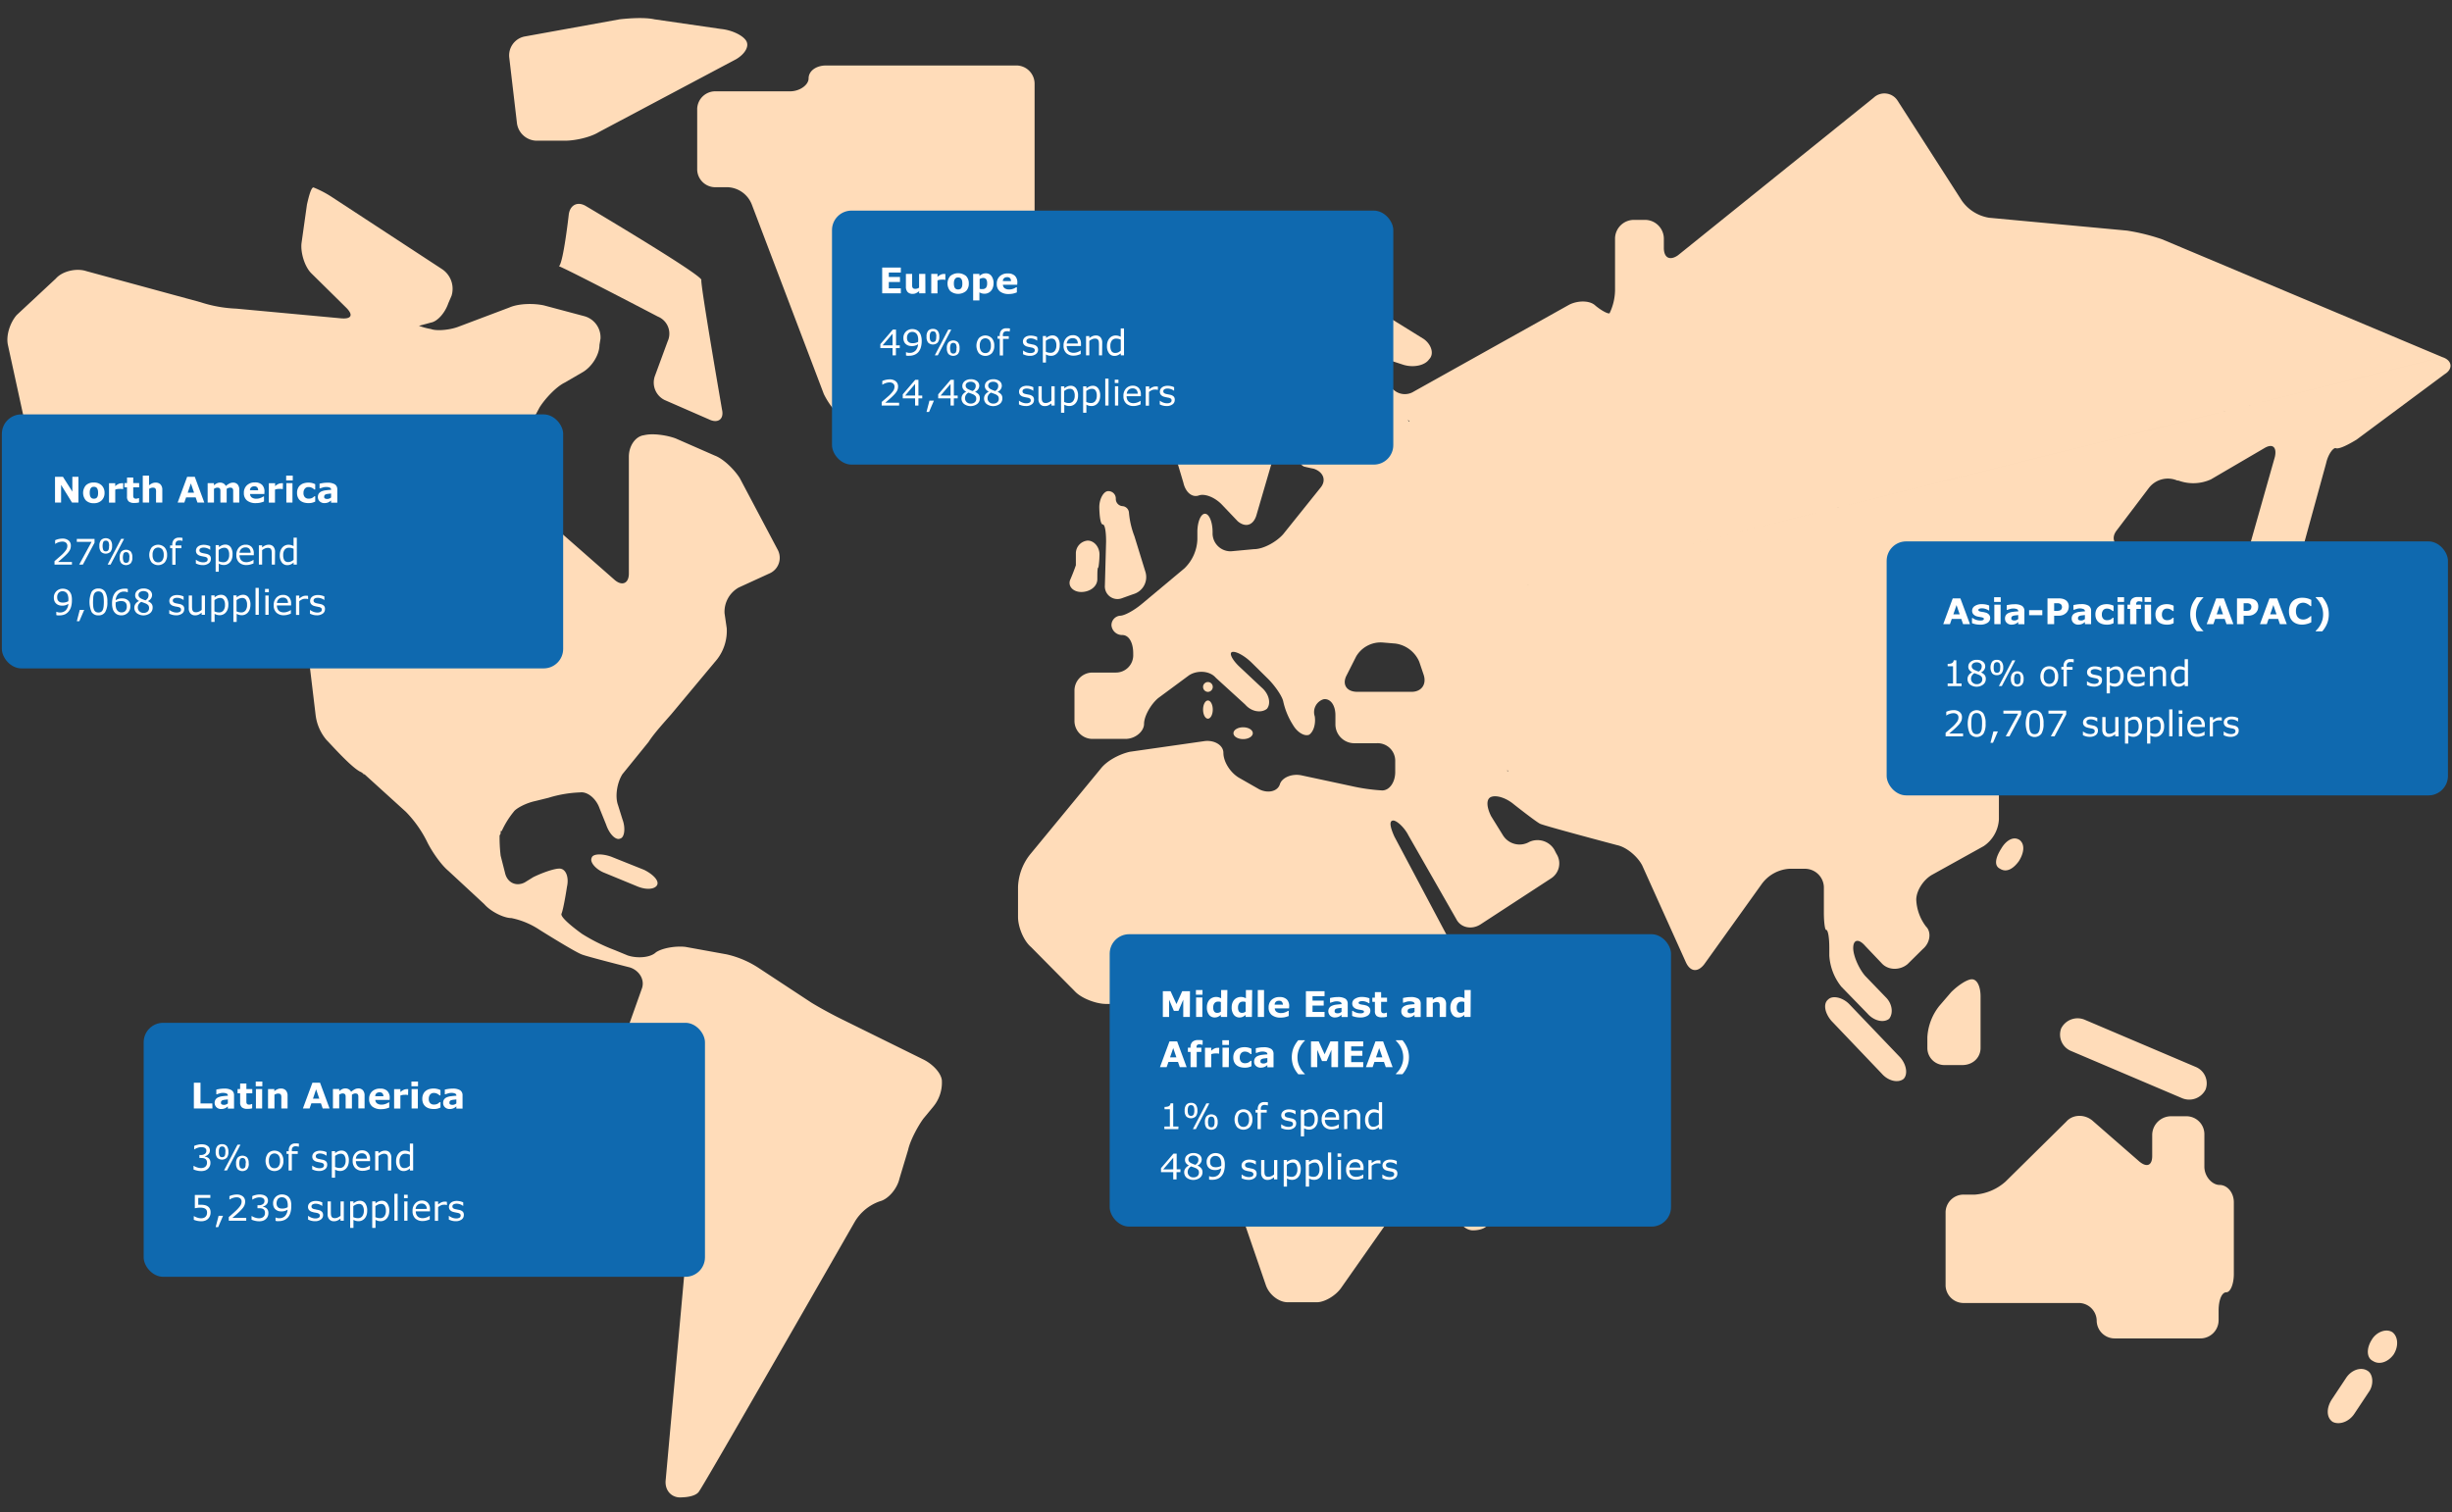 <svg xmlns="http://www.w3.org/2000/svg" width="830" height="512" viewBox="0 0 830 512"><rect x="0" y="0" width="830" height="512" fill="#333333" stroke="none"/><path d="M175 41.82a6.84 6.84 0 007 5.82h9.24c3.33 0 8.5-1.09 11.46-2.91L249.26 20c3-1.82 4.43-4.37 3.32-6.19s-4.8-3.63-8.5-4l-22.54-3.27c-3.32-.73-8.49-.37-11.82 0l-32.15 5.82a6.52 6.52 0 00-5.17 7.27zM353.19 138.85v-4.36a6.43 6.43 0 00-6.31-6.18h-3.72c-3.34 0-6.31-1.1-6.31-2.55 0-1.09-2.6-2.18-5.57-2.18-3.34 0-5.94 2.18-5.94 4.73 0 2.9 1.12 5.09 2.23 5.09 1.49 0 2.6 2.54 2.6 5.81a5.8 5.8 0 005.94 5.82h10.77a6.44 6.44 0 006.31-6.18zM236 36.76v20.79a6.13 6.13 0 006.29 5.84h4.06a9.18 9.18 0 018.13 5.84l24.39 64.2a26.21 26.21 0 007.4 9.12l5.17 3.28c2.59 1.83 5.54.73 6.29-2.55l5.17-24.08a9.07 9.07 0 017.39-6.56l18.48-1.46c3.33-.37 6.28-3.29 6.28-6.57v-6.56a6.19 6.19 0 016.29-6.21h2.59c3.69 0 6.28-2.55 6.28-5.83V28.37a6.19 6.19 0 00-6.28-6.2h-64.3c-3.33 0-5.92 1.83-5.92 4.38 0 2.19-2.95 4.37-6.28 4.37H242.3a6.13 6.13 0 00-6.3 5.84zM221.64 127.43a6.59 6.59 0 003.31 8L240 142c2.94 1.45 5.15 0 4.41-3.27 0 0-7.36-42.46-7-43.91.74-1.45-39-25-39-25-2.94-1.81-5.52-.36-5.89 2.9 0 0-1.84 16.33-3.31 17.42 3.68 1.46 33.49 17.06 33.49 17.06a6.22 6.22 0 013.31 8.35zM508.42 381.68c-.73 0-3.66 1.82-6.22 4l-4 3.64a15.66 15.66 0 00-4.76 10.18v11.27c0 3.27 2.56 5.81 5.13 5.81 2.92 0 5.12-1.09 5.12-2.54a60.65 60.65 0 011.46-8.73l3.66-17.44c.34-3.28.34-6.19-.39-6.19z" fill="#ffdcb9" fill-rule="evenodd"/><path d="M510.23 261.11v-.36l.37.36zm-24.66 6.54zm-7.73-33.41h-18.4c-3.68 0-5.15-2.54-3.68-5.45l3.31-6.54a9.63 9.63 0 018.83-4.72l4.42.37a10.28 10.28 0 018.1 6.17l1.47 4.35c1.11 3.28-.73 5.82-4.05 5.82zm-22.45-117.3zm21.35 25.42a.36.36 0 01.37.36.36.36 0 01-.37-.36c-.37-.36 0-.36 0 0zm-89.44 87.88l439.47-109.31L731.81 81A69.34 69.34 0 00720 78.08l-46.75-4.36a14 14 0 01-9.2-5.81l-21.68-33.77a5.29 5.29 0 00-8.1-1.09L568 86.43c-2.58 1.82-4.79 1.09-4.79-2.54v-3.27a6.4 6.4 0 00-6.21-6.17h-4.05a6.4 6.4 0 00-6.26 6.17v17.8a18.57 18.57 0 01-1.84 7.62c-.37.36-2.57-.72-4.78-2.54-1.84-1.82-5.89-1.82-8.84-.36l-52.63 29.41a5.67 5.67 0 01-8.1-2.18l-2.21-4.72c-1.47-2.9 0-4.35 3.32-3.26l3.31 1.08c3.31 1.09 7.36.37 8.83-1.81 1.84-1.82.74-5.09-1.84-6.9l-34.6-21.43a6.56 6.56 0 00-8.83 1.82l-37.18 51.56c-1.83 2.55-3.67 4.73-3.67 4.73-.37 0 0 2.9 1.1 5.81l1.84 6.17c.73 3.27 2.94 5.08 5.15 4.36 1.84-.73 5.16.36 7.73 2.91l5.52 5.8c2.58 2.18 5.16 1.45 6.26-1.81L437 134.37c.73-2.91 2.21-6.18 3.31-6.9s2.94-.36 4.42 1.09c1.1 1.45.37 4.72-1.84 7.26l-3.32 4a13.48 13.48 0 00-2.57 10.52l.37.73c.73 3.27 2.57 6.18 4 6.9 1.48.37 3.32.73 3.32.73 3.31 1.09 4.42 4 2.21 6.54l-12.52 15.61c-2.21 2.54-6.63 5.09-9.94 5.09l-7.73.72a6.09 6.09 0 01-6.25-5.81v-.72c0-3.27-1.11-6.18-2.58-6.18s-2.57 2.91-2.57 6.18v2.54a14.33 14.33 0 01-4.42 9.8l-14.36 12c-2.58 2.18-5.89 4-7.36 4a3.22 3.22 0 00-2.94 3.27 3.61 3.61 0 003.68 3.27c2.21 0 3.68 2.54 3.68 6.17v.37a5.86 5.86 0 01-5.89 6.17h-8.1a6.09 6.09 0 00-5.89 6.17V244a6.09 6.09 0 005.89 6.18H381c3.31 0 6.26-2.55 6.26-5.09s2.21-6.54 4.78-8.72l10.31-7.62c2.58-1.82 7-1.82 9.2.73l9.94 9.07c2.21 2.55 5.52 2.91 7.36 1.45 1.47-1.81.74-5.08-1.84-7.26l-7.73-7.26c-2.21-2.18-3.31-4.36-2.21-4.72s4.05 1.09 6.63 3.63l5.52 5.45c2.21 2.18 4.78 5.81 5.15 7.63a24.64 24.64 0 003.31 8c1.48 2.55 4 4 5.52 3.27 1.48-1.09 2.21-3.63 1.85-6.17a4.57 4.57 0 012.94-5.81c2.21-.37 4.05 1.81 4.05 5.45v3.26a6.41 6.41 0 006.26 6.18h7.73a5.94 5.94 0 016.25 6.17v3.63c0 3.27-1.84 6.18-4.42 6.18a63.25 63.25 0 01-10.3-1.46l-16.93-3.63c-3.31-.72-6.63.73-7.36 2.91-.74 2.54-4.05 3.27-7 1.81l-7-4c-2.95-1.82-5.15-5.45-5.15-8.35 0-2.55-2.95-4.36-6.26-4l-25.4 3.63c-3.31.73-7.72 2.91-9.93 5.81l-23.93 29.06a18.81 18.81 0 00-4 10.89v10.2c0 3.27 1.84 8 4.42 10.17l15.09 15.25c2.21 2.18 7 4 10.31 4h26.13c3.31 0 7 2.91 8.1 5.82l8.83 27.59a24.79 24.79 0 01.74 11.62l-1.48 6.54a41 41 0 00.74 11.62l11 32c1.11 3.27 4.42 5.81 7.37 5.81h9.93c2.58 0 6.26-2.18 8.1-4.72l26.5-37.77c2.21-2.54 3.68-7.62 3.68-10.89v-21.11c0-3.27 1.47-8.36 3.68-10.9l17.67-23.61a22.52 22.52 0 004.05-8.71c.36-1.82-2.21-2.9-5.52-2.18l-4.42.73a9.3 9.3 0 01-9.2-4L472 283.26c-1.48-3.27-1.85-5.44-.37-5.44 1.1 0 3.68 2.17 5.15 5.08l16.19 28.32c1.48 2.91 5.16 3.64 8.1 1.82L525 297.43a6 6 0 001.84-8.36l-.74-1.45a6.64 6.64 0 00-8.47-2.54 6.61 6.61 0 01-8.83-2.18l-4.05-6.54c-1.47-2.9-1.84-5.81 0-6.53s5.15.36 7.73 2.54c0 0 7.36 5.81 8.83 6.54s26.14 7.26 26.14 7.26c3.31.72 7 4 8.46 6.9l14.73 32.68c1.47 3.27 4 3.63 6.25.73l19.51-27.24a12.56 12.56 0 019.2-5.08h5.52a6.41 6.41 0 016.26 6.17V309c0 3.27.37 5.82.73 5.82.74 0 1.11 2.9 1.11 6.17v2.54a18.69 18.69 0 004.05 10.53l8.83 9.08c2.21 2.55 5.52 3.27 7.36 1.82 1.48-1.82 1.11-5.09-1.1-7.27l-7-7.26c-2.21-2.54-4.05-6.9-4.05-9.44 0-2.91 1.84-3.27 4.05-.72l5.52 5.8c2.21 2.54 6.25 2.54 8.83.37l5.15-5.09c2.58-2.17 2.95-5.81 1.11-7.62a16.12 16.12 0 01-3.32-9.08c0-2.91 2.21-6.54 5.16-8.35l17.67-9.81a11.71 11.71 0 005.15-9.08v-25.02a6.41 6.41 0 016.25-6.17h6.63a15.11 15.11 0 009.94-4.72l36.07-47.57c1.84-2.91.73-5.45-2.58-6.18l-14-2.18c-3.31-.72-4.41-3.27-2.57-5.81l11-14.52a8.1 8.1 0 019.63-2.54h.37a14.52 14.52 0 0011-.37l18-10.53c2.94-1.82 4.41-.36 3.67 2.91L760.89 187a6.49 6.49 0 004.41 7.62l4.78 1.09a6.38 6.38 0 007.73-4l9.58-34.87c.73-3.27 2.57-5.44 3.31-5.08 1.1.36 4-1.09 7-2.91l29.81-22.15c2.94-1.77 2.57-4.7-.74-5.77zM206.94 290.08c-3-1.09-6.3-1.09-6.66.37-.74 1.47 1.48 4 4.44 5.13l10.73 4.42c3.33 1.47 6.29 1.1 7-.37s-1.48-3.66-4.44-5.12z" fill="#ffdcb9" fill-rule="evenodd"/><path d="M373.29 177.57c.75 0 1.12 2.54 1.12 5.81l-.41 14.89a4.27 4.27 0 005.55 4.36l4.08-1.46a6 6 0 004.07-7.62l-3.7-12a29.18 29.18 0 01-1.85-8 2.37 2.37 0 00-2.23-2.18 2.44 2.44 0 01-2.22-2.54 2.5 2.5 0 00-2.59-2.54c-1.48 0-3 2.54-3 5.44.07 3.27.44 5.84 1.18 5.84zM366 200.44c2.91 0 5.45-1.82 5.45-4.35 0-2.17 0-4 .37-4a30.4 30.4 0 00.36-4.34c0-2.54-1.81-4.71-4-4.71a4.35 4.35 0 00-4 4.35v4s-.73 2.17-1.82 4.7c-1.08 2.17.73 4.35 3.64 4.35zM312.58 358.74l-27.23-13.44c-3-1.45-7.73-4-10.68-5.81L257 327.87a32.88 32.88 0 00-11-4.73l-14-2.54c-3.31-.36-7.73.37-9.94 1.82-1.84 1.81-6.25 2.18-9.57 1.09l-4.41-1.82a61.9 61.9 0 01-11-5.45s-7.73-5.44-7-6.9c.74-1.81 1.84-9.08 1.84-9.08.74-3.27-.36-6.17-2.57-6.17-1.84 0-5.89 1.45-8.84 2.9l-2.94 1.82c-2.94 1.45-5.89 0-6.62-3.27l-1.48-5.81a51.94 51.94 0 01-.36-6.9 1.34 1.34 0 00.36-1.09v-.36h.37a29.89 29.89 0 014.05-6.54c.74-1.09 4-2.91 7.36-3.63l4.42-1.09a41.05 41.05 0 0110.67-1.82c2.58-.36 5.52 2.18 6.63 5.45l2.2 5.45c1.11 3.27 3.31 5.44 4.79 4.72 1.47-.36 1.84-3.63.73-6.54l-1.47-4.72c-1.1-2.91-.37-7.63 1.47-10.53l8.84-10.9c1.84-2.9 5.52-6.9 7.73-9.44l15.45-18.52a15.76 15.76 0 003.29-10.54l-.74-5.08a9.42 9.42 0 014.79-8.72l10.3-4.72a5.77 5.77 0 002.94-8l-12.88-24.33c-1.84-2.91-5.52-6.54-8.46-7.63l-13.25-5.81c-2.95-1.09-7.73-1.82-10.67-1.09-2.95.36-5.16 3.63-5.16 7.26v39.59c0 3.27-2.21 4.36-4.78 2.18l-33.89-29.77a8.17 8.17 0 01-1.84-9.45l10.3-19.25c1.84-2.9 5.52-6.9 8.47-8.35l6.25-3.63c3-1.82 5.53-5.81 5.53-9.08l.36-2.18a7.45 7.45 0 00-5.52-7.63l-13.61-3.63c-3.32-.73-8.47-.73-11.78.73l-17.3 6.53c-2.94 1.1-7.36 1.46-9.2.73a21.82 21.82 0 01-4.05-1.09s1.47-.36 4.05-1.09c2.21-.36 4.78-3.27 5.89-6.54l1.1-2.54a8 8 0 00-3.31-9.08l-37.17-24.33a35.43 35.43 0 00-6.26-3.27c-.74 0-1.47 2.54-2.21 5.81l-1.84 13.08c-.36 3.27 1.11 8 3.31 10.17l11.78 11.62c2.58 2.54 1.84 4-1.84 3.63L80 104.5a44.76 44.76 0 01-12.14-2.18L29.19 91.79c-3.31-1.09-8.1 0-10.3 2.54L5.64 106.68c-2.21 2.54-3.68 6.9-2.95 10.17l8.47 38.86a27.38 27.38 0 005.52 10.17 7.29 7.29 0 009.2 0l14.72-13.44a7.29 7.29 0 019.2 0l46.74 39.95c2.58 2.18 5.16 6.54 5.52 9.81l4.79 40a16 16 0 003.68 8.35c1.47 1.46 8.83 9.81 11.77 10.9.37.36.74.36.74.73h.37l14 12.71a39.77 39.77 0 017 9.8l.36.73c1.48 2.91 4.42 7.27 7 9.44l12.14 11.26c2.21 2.55 6.63 4.73 9.2 4.73a26.91 26.91 0 019.57 4s12.15 7.63 14.36 8.35c1.84.73 16.19 4.36 16.19 4.36 3.31 1.09 5.15 4.36 4 7.27l-7.36 20.7c-1.11 3.27-1.11 8.35.36 11.26l6.63 15.61a19.31 19.31 0 007.36 8.72l5.52 3.27c2.58 1.45 4.79 5.81 4.42 9.08l-8.83 97.7c-.37 3.63 2.2 6.17 5.52 5.81 0 0 4.78 0 5.88-2.18 1.48-1.81 52.63-91.16 52.63-91.16a16 16 0 018.47-6.9c2.94-.73 5.89-4.36 6.62-7.63l2.95-9.8c.73-3.27 3.31-8 5.15-10.54l3.31-4a12.84 12.84 0 002.95-9.08c-.34-2.59-3.28-5.5-6.23-6.95zM625.85 339.86c-2.22-2.18-5.55-2.91-7-1.46-1.84 1.46-1.1 4.73 1.11 7.28l17 17.82c2.21 2.54 5.54 3.27 7.39 1.82 1.47-1.46 1.1-4.73-1.11-7.28zM417.53 248.25c0-1.11 1.46-2 3.27-2s3.27.89 3.27 2c0 1.1-1.46 2-3.27 2s-3.27-.89-3.27-2zM407.24 232.57a1.64 1.64 0 113.28 0 1.67 1.67 0 01-1.64 1.69 1.67 1.67 0 01-1.64-1.69zM407.24 240.25c0-1.7.74-3.07 1.64-3.07s1.64 1.37 1.64 3.07c0 1.7-.74 3.08-1.64 3.08-.9 0-1.64-1.38-1.64-3.08zM801.44 464.14c-2.21-1.44-5.53-.36-7.37 2.53l-4.79 7.21c-1.84 2.88-1.84 6.13.37 7.57 2.21 1.08 5.53 0 7.37-2.88l4.79-7.21c1.84-2.53 1.47-6.13-.37-7.22zM809.85 451.08c-2.21-1.44-5.53 0-7 2.52-1.84 2.88-1.84 6.12.37 7.2 2.21 1.44 5.16.36 7-2.16 1.84-2.88 1.47-6.13-.37-7.56zM670.42 354.81v-17.43c0-3.27-1.11-5.81-2.95-5.81-1.48 0-4.43 1.81-7 4.36l-4.06 4.72a18.69 18.69 0 00-4 10.53v3.63a5.78 5.78 0 005.9 5.81h5.9c3.63 0 6.21-2.54 6.21-5.81zM697.7 348.22a6 6 0 003.31 7.61l37.51 15.95a6.21 6.21 0 008.08-2.9 6 6 0 00-3.3-7.61l-37.51-15.95a6.22 6.22 0 00-8.09 2.9zM751.34 401.21c-2.58 0-5.16-2.91-5.16-6.18v-10.9a6.09 6.09 0 00-5.89-6.18h-5.51a6.41 6.41 0 00-6.26 6.18v7.27c0 3.27-1.85 4-4.42 1.82l-15.83-13.81c-2.58-2.18-6.62-2.18-8.83.36l-20.62 20.35a17.54 17.54 0 01-10.3 4.36h-3.68a6.09 6.09 0 00-6.26 5.81v25.07a6.1 6.1 0 006.26 5.82h39a6.09 6.09 0 015.89 6.18 6.1 6.1 0 006.26 5.81h28.71A6.17 6.17 0 00751 447v-3.26c0-3.64 1.11-6.18 2.58-6.18s2.57-2.91 2.57-6.18V407c-.03-3.25-2.24-5.79-4.81-5.79zM715.69 251.66l-11.41 6.92c-2.94 1.82-4.41 4.37-3.3 5.83s4.41 1.82 7.35.36l13.61-6.55c3.31-1.1 5.51-5.1 5.51-8.38v-18.21c0-3.28-1.47-5.83-3.31-5.83s-3.31 2.55-3.31 5.83v10.93c0 3.27-2.2 7.65-5.14 9.1zM683.63 284.41c-2.21-1.45-4.69.33-6.17 2.85-1.84 2.88-2.68 5.79-.47 6.87 2.22 1.44 4.51 0 6.35-2.49 1.85-2.88 2.14-5.79.29-7.23z" fill="#ffdcb9" fill-rule="evenodd"/><rect x="48.63" y="346.31" width="190" height="86" rx="6.6" fill="#0f69af"/><rect x=".63" y="140.31" width="190" height="86" rx="6.6" fill="#0f69af"/><rect x="281.63" y="71.31" width="190" height="86" rx="6.6" fill="#0f69af"/><rect x="375.63" y="316.31" width="190" height="99" rx="6.6" fill="#0f69af"/><rect x="638.63" y="183.31" width="190" height="86" rx="6.6" fill="#0f69af"/><g data-name="Text EN" fill="#fff"><path d="M26.55 170.17h-2.17l-3.7-6v6h-2.06v-8.72h2.69l3.18 5v-5h2.06zM35.39 166.88a3.44 3.44 0 01-1 2.56 3.64 3.64 0 01-2.66.94 3.62 3.62 0 01-2.65-.94 3.92 3.92 0 010-5.12 3.65 3.65 0 012.65-.94 3.65 3.65 0 012.67.94 3.49 3.49 0 01.99 2.56zm-2.6 1.6a1.71 1.71 0 00.31-.6 3.72 3.72 0 00.1-1 3.86 3.86 0 00-.1-1 1.68 1.68 0 00-.3-.63.92.92 0 00-.45-.33 1.48 1.48 0 00-.57-.1 1.53 1.53 0 00-.54.08 1 1 0 00-.45.33 1.71 1.71 0 00-.31.62 3.59 3.59 0 00-.11 1 3.71 3.71 0 00.1.94 1.53 1.53 0 00.29.63 1 1 0 00.45.34 1.55 1.55 0 00.59.1 1.67 1.67 0 00.55-.09 1.09 1.09 0 00.44-.29zM41.67 165.6h-.19a1.64 1.64 0 00-.43-.07 4.81 4.81 0 00-.5 0 6.06 6.06 0 00-.79.05 5.28 5.28 0 00-.75.2v4.41H36.9v-6.58H39v1a4.52 4.52 0 011.21-.8 2.71 2.71 0 011-.19h.5zM47.07 170.11a5.4 5.4 0 01-.72.14 7.88 7.88 0 01-.93.05 2.83 2.83 0 01-1.83-.5 2.1 2.1 0 01-.6-1.7V165h-.87v-1.43H43v-1.88h2.1v1.88h2V165h-2v2.94a1.11 1.11 0 00.09.46.66.66 0 00.29.33 1.24 1.24 0 00.61.12 1.58 1.58 0 00.42-.07 2 2 0 00.38-.13h.17zM54.94 170.17h-2.12v-3.26a7.14 7.14 0 000-.8 1.44 1.44 0 00-.14-.58.7.7 0 00-.34-.32 1.72 1.72 0 00-.63-.1 1.69 1.69 0 00-.58.1 2.79 2.79 0 00-.64.3v4.66h-2.16v-9.12h2.12v3.27a5 5 0 011.08-.68 2.81 2.81 0 011.15-.23 2.21 2.21 0 011.66.62 2.57 2.57 0 01.6 1.86zM69.16 170.17h-2.32l-.61-1.76H63l-.61 1.76h-2.26l3.22-8.72h2.59zm-3.47-3.36l-1.08-3.13-1.07 3.13zM76.73 165.51v4.66h-2.12v-3.29-.81a1.53 1.53 0 00-.13-.55.64.64 0 00-.32-.31 1.55 1.55 0 00-.6-.1 1.63 1.63 0 00-.61.13 3.17 3.17 0 00-.52.27v4.66h-2.14v-6.58h2.12v.73a5.48 5.48 0 011-.67 2.5 2.5 0 011.1-.24 2.21 2.21 0 011.15.29 1.93 1.93 0 01.77.85 7.09 7.09 0 011.23-.84 2.61 2.61 0 011.17-.3 2 2 0 011.62.64 2.71 2.71 0 01.55 1.84v4.28h-2.07v-3.29-.82a1.53 1.53 0 00-.13-.54.59.59 0 00-.31-.31 1.65 1.65 0 00-.61-.1 1.54 1.54 0 00-.52.09 3.9 3.9 0 00-.63.31zM89.48 167.27h-4.83a1.47 1.47 0 00.59 1.18 2.56 2.56 0 001.59.41 3.61 3.61 0 001.3-.24 4.1 4.1 0 001-.51h.23v1.69a8 8 0 01-1.35.42 7.41 7.41 0 01-1.4.13 4.58 4.58 0 01-3-.89 3.16 3.16 0 01-1.06-2.54 3.4 3.4 0 011-2.58 3.8 3.8 0 012.74-1 3.29 3.29 0 012.42.82 3.16 3.16 0 01.81 2.33zm-2.1-1.27a1.43 1.43 0 00-.33-1 1.24 1.24 0 00-1-.34 1.56 1.56 0 00-1 .32 1.35 1.35 0 00-.44 1zM95.73 165.6h-.18a1.74 1.74 0 00-.44-.07 4.63 4.63 0 00-.49 0 6.22 6.22 0 00-.8.05 4.84 4.84 0 00-.74.2v4.41H91v-6.58h2.12v1a4.37 4.37 0 011.21-.8 2.67 2.67 0 01.95-.19h.49zM99.1 162.65h-2.23v-1.6h2.23zm-.1 7.52h-2.07v-6.58H99zM104.46 170.35a5.59 5.59 0 01-1.58-.21 3.72 3.72 0 01-1.24-.63 3 3 0 01-.8-1.08 3.59 3.59 0 01-.29-1.52 3.67 3.67 0 01.31-1.59 2.87 2.87 0 01.86-1.11 3.38 3.38 0 011.23-.61 5.27 5.27 0 011.44-.19 5.44 5.44 0 011.25.14 6.08 6.08 0 011.06.39v1.79h-.3l-.3-.24a2 2 0 00-.42-.28 3.66 3.66 0 00-.53-.21 2.22 2.22 0 00-.67-.09 1.58 1.58 0 00-1.29.54 2.2 2.2 0 00-.46 1.46 2 2 0 00.47 1.44 1.72 1.72 0 001.32.49 2.73 2.73 0 00.72-.09 2.06 2.06 0 00.88-.46l.28-.25h.3v1.8a6.44 6.44 0 01-1 .37 5.06 5.06 0 01-1.24.14zM112.07 169.47l-.42.31a3.17 3.17 0 01-.47.29 3.53 3.53 0 01-.65.21 4 4 0 01-.73.07 2.27 2.27 0 01-1.57-.58 2 2 0 01-.63-1.49 2 2 0 01.32-1.17 2.22 2.22 0 01.91-.73 5.35 5.35 0 011.46-.37c.58-.07 1.18-.13 1.8-.16a.76.76 0 00-.45-.75 3.18 3.18 0 00-1.31-.21 3.78 3.78 0 00-1.11.18c-.4.13-.68.22-.85.29h-.2v-1.59c.22-.06.59-.13 1.09-.21a9.51 9.51 0 011.51-.12 4.69 4.69 0 012.6.56 2 2 0 01.8 1.73v4.48h-2.1zm0-1v-1.37l-.92.1a5 5 0 00-.76.14 1 1 0 00-.48.29.74.74 0 00-.17.5 1 1 0 000 .33.49.49 0 00.17.25.86.86 0 00.33.17 2 2 0 00.58.06 1.83 1.83 0 00.64-.13 2 2 0 00.61-.36zM24.35 191.17h-5.9V190l1.23-1.06c.41-.35.8-.7 1.15-1a10.5 10.5 0 001.54-1.73 2.49 2.49 0 00.42-1.39 1.33 1.33 0 00-.45-1.06 1.89 1.89 0 00-1.25-.38 4.09 4.09 0 00-1.15.18 4.85 4.85 0 00-1.22.58h-.06v-1.23a6.2 6.2 0 012.46-.55 3.14 3.14 0 012.1.65 2.18 2.18 0 01.76 1.76 3.36 3.36 0 01-.12.92 3.56 3.56 0 01-.37.82 6.75 6.75 0 01-.54.72q-.3.35-.75.78c-.41.41-.85.8-1.29 1.19l-1.25 1.07h4.69zM32 183.75l-3.95 7.42H26.8l4.2-7.7h-5v-1h6zM37.94 184.87a2.93 2.93 0 01-.55 1.95 2.33 2.33 0 01-3.21 0 3 3 0 01-.54-1.95 2.93 2.93 0 01.55-2 2.32 2.32 0 013.21 0 3 3 0 01.54 2zm-1 0a2.75 2.75 0 00-.26-1.41.94.94 0 00-.85-.4.92.92 0 00-.85.4 4 4 0 000 2.82.94.94 0 00.85.4 1 1 0 00.85-.4 2.78 2.78 0 00.22-1.41zm5.06-2.42l-4.57 8.72h-1l4.57-8.72zm2.81 6.3a2.89 2.89 0 01-.55 1.95 2.33 2.33 0 01-3.21 0 3 3 0 01-.54-1.94 2.94 2.94 0 01.55-2 2.36 2.36 0 013.21 0 3 3 0 01.53 1.99zm-1 0a2.8 2.8 0 00-.26-1.41 1 1 0 00-.85-.39.93.93 0 00-.85.39 4 4 0 000 2.83.93.93 0 00.85.39 1 1 0 00.85-.39 2.82 2.82 0 00.21-1.42zM56.56 187.9a3.72 3.72 0 01-.82 2.53 3.1 3.1 0 01-4.41 0 4.36 4.36 0 010-5.06 3.08 3.08 0 014.41 0 3.72 3.72 0 01.82 2.53zm-1.14 0a3 3 0 00-.5-1.89 1.86 1.86 0 00-2.77 0 3 3 0 00-.5 1.89 3 3 0 00.5 1.87 1.68 1.68 0 001.39.63 1.66 1.66 0 001.38-.63 3 3 0 00.5-1.87zM61.78 183.12h-.05c-.13 0-.28-.07-.48-.11a2.52 2.52 0 00-.52 0 1.4 1.4 0 00-1 .31 1.54 1.54 0 00-.32 1.13v.23h2v.92h-1.99v5.62h-1.1v-5.62h-.74v-.92h.74v-.22a2.5 2.5 0 01.58-1.79 2.18 2.18 0 011.68-.63 6.5 6.5 0 01.66 0l.54.08zM71.38 189.28a1.77 1.77 0 01-.75 1.47 3.15 3.15 0 01-2 .58 5 5 0 01-1.33-.17 6.74 6.74 0 01-1-.38v-1.24h.06a4.63 4.63 0 001.16.63 3.64 3.64 0 001.22.23 2.25 2.25 0 001.14-.24.79.79 0 00.41-.74.73.73 0 00-.22-.58 2 2 0 00-.86-.34c-.15 0-.36-.08-.61-.12s-.48-.1-.69-.16a2.25 2.25 0 01-1.22-.67 1.66 1.66 0 01-.36-1.09 1.83 1.83 0 01.17-.76 1.89 1.89 0 01.5-.64 2.55 2.55 0 01.84-.43 3.63 3.63 0 011.13-.16 4.89 4.89 0 011.19.14 4.62 4.62 0 011 .35v1.18h-.06a3.69 3.69 0 00-1-.53 3.54 3.54 0 00-1.18-.21 2.13 2.13 0 00-1 .23.74.74 0 00-.42.69.74.74 0 00.26.61 2 2 0 00.79.33c.21.05.43.1.69.14l.63.13a2.4 2.4 0 011.18.6 1.6 1.6 0 01.33 1.15zM78.71 187.82a4.16 4.16 0 01-.23 1.45 3.07 3.07 0 01-.64 1.12 2.72 2.72 0 01-.91.67 2.64 2.64 0 01-1.11.24 3.83 3.83 0 01-.93-.11 4.18 4.18 0 01-.84-.35v2.74H73v-9h1.1v.68a4.58 4.58 0 011-.62 2.93 2.93 0 011.17-.25 2.15 2.15 0 011.84.9 4.08 4.08 0 01.6 2.53zm-1.14 0a3.13 3.13 0 00-.4-1.77 1.4 1.4 0 00-1.24-.59 2.38 2.38 0 00-1 .21 4 4 0 00-.92.54V190a4.37 4.37 0 00.81.28 3.48 3.48 0 00.76.08 1.77 1.77 0 001.44-.62 2.86 2.86 0 00.55-1.89zM85.91 188h-4.83a2.62 2.62 0 00.19 1.05 1.88 1.88 0 001.22 1.16 3 3 0 00.92.14 3.65 3.65 0 001.35-.27 3.15 3.15 0 001-.52h.06v1.2a7.66 7.66 0 01-1.14.39 4.44 4.44 0 01-1.22.16 3.5 3.5 0 01-2.54-.88 3.31 3.31 0 01-.91-2.5 3.62 3.62 0 01.87-2.55 3 3 0 012.31-.95 2.64 2.64 0 012 .78 3.08 3.08 0 01.72 2.19zm-1.08-.84a1.94 1.94 0 00-.43-1.34 1.68 1.68 0 00-1.31-.48 1.94 1.94 0 00-1.41.52 2.05 2.05 0 00-.6 1.3zM93.05 191.17H92v-3.73a5.53 5.53 0 00-.06-.84 1.38 1.38 0 00-.19-.62.89.89 0 00-.42-.37 1.8 1.8 0 00-.72-.12 2.42 2.42 0 00-.94.22 4.81 4.81 0 00-.94.57v4.89h-1.1v-6.54h1.1v.72a4.69 4.69 0 011.06-.67 2.85 2.85 0 011.14-.24 2 2 0 011.61.64 2.73 2.73 0 01.56 1.84zM100.48 191.17h-1.1v-.69a3.88 3.88 0 01-1 .64 2.64 2.64 0 01-1.12.23 2.22 2.22 0 01-1.86-.9 4 4 0 01-.69-2.5 4.31 4.31 0 01.24-1.49 3.22 3.22 0 01.64-1.1 2.49 2.49 0 01.93-.68 2.63 2.63 0 011.1-.24 3.6 3.6 0 01.91.11 4.35 4.35 0 01.84.34v-2.84h1.1zm-1.1-1.61v-3.76a4.43 4.43 0 00-.8-.27 3.64 3.64 0 00-.77-.08 1.76 1.76 0 00-1.44.65 2.86 2.86 0 00-.51 1.82 3.33 3.33 0 00.39 1.78 1.44 1.44 0 001.28.6 2.37 2.37 0 001-.21 3.73 3.73 0 00.85-.53zM24.34 203.28a7.5 7.5 0 01-.26 2.08 4.39 4.39 0 01-.79 1.59A3.67 3.67 0 0122 208a4.62 4.62 0 01-1.89.36 5.17 5.17 0 01-.57 0 2.89 2.89 0 01-.48-.1v-1.12h.05a3.13 3.13 0 00.49.16 2.42 2.42 0 00.69.08 2.69 2.69 0 002-.77 3.48 3.48 0 00.85-2.15 4.21 4.21 0 01-1 .47 3.49 3.49 0 01-1 .14 4.22 4.22 0 01-1-.1 2.78 2.78 0 01-.88-.41 2.26 2.26 0 01-.77-.91 3 3 0 01-.26-1.32 2.85 2.85 0 01.88-2.17 3 3 0 012.14-.84 3.42 3.42 0 011.17.2 2.65 2.65 0 01.95.58 3.3 3.3 0 01.76 1.26 6 6 0 01.21 1.92zm-1.18-.28a4.53 4.53 0 00-.19-1.46 2.07 2.07 0 00-.51-.85 1.78 1.78 0 00-.6-.38 1.91 1.91 0 00-.68-.12 1.72 1.72 0 00-1.33.53 2.08 2.08 0 00-.49 1.48 2.3 2.3 0 00.15.91 1.58 1.58 0 00.54.62 1.49 1.49 0 00.58.24 3.73 3.73 0 00.7.06 3.77 3.77 0 00.93-.12 3.54 3.54 0 00.88-.36 1.93 1.93 0 010-.24 2.73 2.73 0 00.02-.31zM28.5 206.5l-1.65 3.84H26l1-3.84zM36.34 203.8a6.31 6.31 0 01-.74 3.45 2.53 2.53 0 01-2.28 1.1 2.55 2.55 0 01-2.3-1.11 8.48 8.48 0 010-6.86 2.55 2.55 0 012.29-1.11 2.52 2.52 0 012.29 1.13 6.32 6.32 0 01.74 3.4zm-1.54 2.66a4.1 4.1 0 00.27-1.11 13.47 13.47 0 00.08-1.55 13.67 13.67 0 00-.08-1.54 3.74 3.74 0 00-.28-1.12 1.59 1.59 0 00-.56-.68 2 2 0 00-1.82 0 1.61 1.61 0 00-.57.7 3.45 3.45 0 00-.28 1.13c0 .46-.07 1-.07 1.53a13.12 13.12 0 00.07 1.53 3.7 3.7 0 00.27 1.1 1.53 1.53 0 00.55.69 1.64 1.64 0 00.94.24 1.68 1.68 0 00.91-.22 1.54 1.54 0 00.57-.7zM44.11 205.34a2.89 2.89 0 01-.88 2.17 3 3 0 01-2.15.84 3.13 3.13 0 01-1.17-.2 2.68 2.68 0 01-.93-.59 3.06 3.06 0 01-.78-1.29 6.07 6.07 0 01-.27-1.93 7.55 7.55 0 01.25-2.06 4.56 4.56 0 01.79-1.59 3.61 3.61 0 011.33-1 4.7 4.7 0 011.9-.37 4.62 4.62 0 01.58 0 2.77 2.77 0 01.48.11v1.12h-.06a2 2 0 00-.5-.17 3 3 0 00-.67-.08 2.63 2.63 0 00-2 .79 3.46 3.46 0 00-.88 2.13 5 5 0 011-.46 3.73 3.73 0 011.11-.15 4.1 4.1 0 011 .1 2.84 2.84 0 01.87.41 2.36 2.36 0 01.78.91 3.07 3.07 0 01.2 1.31zm-1.19 0a2.36 2.36 0 00-.16-.91 1.71 1.71 0 00-.53-.62 1.58 1.58 0 00-.6-.24 3.85 3.85 0 00-.69-.06 3.36 3.36 0 00-.92.12 3.8 3.8 0 00-.88.36 2.29 2.29 0 000 .25v.3a4.69 4.69 0 00.19 1.46 2.17 2.17 0 00.53.85 1.76 1.76 0 00.58.38 1.91 1.91 0 00.68.12 1.76 1.76 0 001.34-.52 2.12 2.12 0 00.46-1.44zM51.67 205.74a2.36 2.36 0 01-.88 1.88 3.76 3.76 0 01-4.48 0 2.39 2.39 0 01-.84-1.88 2.2 2.2 0 01.42-1.31 2.83 2.83 0 011.19-.94 3.25 3.25 0 01-1-.82 1.84 1.84 0 01-.33-1.12 2.06 2.06 0 01.8-1.64 3.16 3.16 0 012.06-.65 3.29 3.29 0 012.09.62 2 2 0 01.78 1.6 2.17 2.17 0 01-.37 1.16 2.43 2.43 0 01-1.09.89 3.2 3.2 0 011.26.87 2 2 0 01.39 1.34zm-1.21.11a1.46 1.46 0 00-.23-.86 2.47 2.47 0 00-.93-.66l-.61-.24-.87-.31a2.36 2.36 0 00-.85.78 2 2 0 00-.32 1.11 1.73 1.73 0 00.55 1.33 1.94 1.94 0 001.38.52 2 2 0 001.37-.44 1.53 1.53 0 00.51-1.23zm-.18-4.37a1.2 1.2 0 00-.48-1 2.26 2.26 0 00-2.45 0 1.13 1.13 0 00-.47.95 1.16 1.16 0 00.24.73 2.13 2.13 0 00.72.55l.62.27a7 7 0 00.8.28 2.42 2.42 0 00.8-.8 2 2 0 00.22-.98zM62.36 206.28a1.76 1.76 0 01-.74 1.47 3.17 3.17 0 01-2 .58 5 5 0 01-1.33-.17 6.74 6.74 0 01-1-.38v-1.24h.06a4.46 4.46 0 001.16.63 3.64 3.64 0 001.22.23 2.25 2.25 0 001.14-.24.79.79 0 00.41-.74.77.77 0 00-.22-.58 2 2 0 00-.86-.34l-.61-.12c-.25 0-.48-.1-.69-.16a2.25 2.25 0 01-1.22-.67 1.66 1.66 0 01-.36-1.09 1.82 1.82 0 01.16-.76 2.06 2.06 0 01.51-.64 2.55 2.55 0 01.84-.43 3.59 3.59 0 011.13-.16 4.89 4.89 0 011.19.14 4.62 4.62 0 011 .35v1.18h-.06a3.83 3.83 0 00-1-.53 3.54 3.54 0 00-1.18-.21 2.13 2.13 0 00-1 .23.74.74 0 00-.42.69.77.77 0 00.25.61 2 2 0 00.8.33c.2.05.43.1.68.14l.63.13a2.39 2.39 0 011.19.6 1.59 1.59 0 01.32 1.15zM69.37 208.17h-1.11v-.73a5.2 5.2 0 01-1.06.68 2.78 2.78 0 01-1.13.23 2.06 2.06 0 01-1.6-.63 2.62 2.62 0 01-.58-1.85v-4.24H65v3.72a6.7 6.7 0 00.05.85 1.57 1.57 0 00.2.61 1 1 0 00.41.38 2 2 0 00.73.11 2.32 2.32 0 00.94-.22 4.29 4.29 0 00.94-.57v-4.88h1.11zM77.29 204.82a4.16 4.16 0 01-.23 1.45 3.07 3.07 0 01-.64 1.12 2.72 2.72 0 01-.91.67 2.64 2.64 0 01-1.11.24 3.68 3.68 0 01-.92-.11 3.75 3.75 0 01-.84-.35v2.74h-1.11v-9h1.11v.68a4.29 4.29 0 011-.62 2.93 2.93 0 011.17-.25 2.15 2.15 0 011.84.9 4.08 4.08 0 01.64 2.53zm-1.13 0a3.13 3.13 0 00-.41-1.77 1.4 1.4 0 00-1.24-.59 2.33 2.33 0 00-1 .21 3.58 3.58 0 00-.92.54V207a4.3 4.3 0 00.8.28 3.57 3.57 0 00.77.08 1.76 1.76 0 001.43-.62 2.86 2.86 0 00.57-1.89zM84.77 204.82a4.41 4.41 0 01-.23 1.45 3.22 3.22 0 01-.64 1.12 2.72 2.72 0 01-.91.67 2.64 2.64 0 01-1.11.24 3.83 3.83 0 01-.93-.11 4.18 4.18 0 01-.84-.35v2.74H79v-9h1.1v.68a4.14 4.14 0 011-.62 2.85 2.85 0 011.17-.25 2.15 2.15 0 011.84.9 4.08 4.08 0 01.66 2.53zm-1.14 0a3.13 3.13 0 00-.4-1.77 1.4 1.4 0 00-1.24-.59 2.38 2.38 0 00-1 .21 3.76 3.76 0 00-.92.54V207a4.13 4.13 0 00.81.28 3.48 3.48 0 00.76.08 1.78 1.78 0 001.44-.62 2.86 2.86 0 00.55-1.89zM87.6 208.17h-1.1v-9.12h1.1zM91 200.53h-1.28v-1.14H91zm-.07 7.64h-1.1v-6.54h1.1zM98.55 205h-4.82a2.82 2.82 0 00.18 1.05 2 2 0 00.5.74 1.85 1.85 0 00.72.42 3 3 0 00.93.14 3.6 3.6 0 001.34-.27 3.15 3.15 0 001-.52h.06v1.2a8 8 0 01-1.13.39 4.49 4.49 0 01-1.22.16 3.51 3.51 0 01-2.55-.88 3.31 3.31 0 01-.91-2.5 3.58 3.58 0 01.88-2.55 3 3 0 012.3-.95 2.64 2.64 0 012 .78 3.08 3.08 0 01.72 2.19zm-1.07-.84a1.9 1.9 0 00-.44-1.34 1.66 1.66 0 00-1.31-.48 1.94 1.94 0 00-1.41.52 2 2 0 00-.59 1.3zM104.31 202.83h-.06l-.48-.09a4.44 4.44 0 00-.55 0 2.24 2.24 0 00-1 .23 5 5 0 00-.92.58v4.65h-1.1v-6.54h1.1v1a5.83 5.83 0 011.16-.75 2.59 2.59 0 011-.21h.42l.39.06zM110 206.28a1.78 1.78 0 01-.74 1.47 3.2 3.2 0 01-2 .58 5 5 0 01-1.33-.17 7.67 7.67 0 01-1-.38v-1.24h.07a4.81 4.81 0 001.16.63 3.75 3.75 0 001.23.23 2.23 2.23 0 001.13-.24.77.77 0 00.41-.74.73.73 0 00-.22-.58 2 2 0 00-.86-.34c-.15 0-.36-.08-.61-.12s-.48-.1-.69-.16a2.25 2.25 0 01-1.22-.67 1.66 1.66 0 01-.36-1.09 1.83 1.83 0 01.17-.76 1.81 1.81 0 01.51-.64 2.4 2.4 0 01.83-.43 3.67 3.67 0 011.13-.16 4.84 4.84 0 011.19.14 4.62 4.62 0 011 .35v1.18h-.06a3.76 3.76 0 00-1-.53 3.64 3.64 0 00-1.19-.21 2.13 2.13 0 00-1 .23.82.82 0 00-.16 1.3 2 2 0 00.8.33c.2.05.43.1.68.14l.63.13a2.4 2.4 0 011.18.6 1.6 1.6 0 01.32 1.15zM71.91 375.32h-6.29v-8.72h2.25v7h4zM77.13 374.62l-.42.31a2.55 2.55 0 01-.48.29 3.43 3.43 0 01-.64.21 4.11 4.11 0 01-.73.07 2.25 2.25 0 01-1.57-.58 2.13 2.13 0 01-.31-2.66 2.07 2.07 0 01.91-.72 4.93 4.93 0 011.45-.38c.58-.07 1.18-.13 1.8-.16a.76.76 0 00-.44-.75 3.22 3.22 0 00-1.31-.21 3.61 3.61 0 00-1.12.19c-.39.12-.68.21-.85.28h-.19v-1.59c.22-.06.58-.13 1.09-.21a9.48 9.48 0 011.5-.12 4.66 4.66 0 012.6.56 2 2 0 01.8 1.73v4.48h-2.09zm0-1v-1.37l-.92.1a4.78 4.78 0 00-.76.14 1.12 1.12 0 00-.48.29.69.69 0 00-.17.5 1.42 1.42 0 000 .33.59.59 0 00.18.25.9.9 0 00.32.17 2.12 2.12 0 00.59.06 1.87 1.87 0 00.64-.13 2 2 0 00.6-.36zM85.37 375.26a5.4 5.4 0 01-.72.14 8.14 8.14 0 01-.93.05 2.83 2.83 0 01-1.83-.5 2.1 2.1 0 01-.6-1.7v-3.08h-.87v-1.43h.87v-1.88h2.11v1.88h2v1.43h-2v2.94a1.11 1.11 0 00.09.46.66.66 0 00.29.33 1.22 1.22 0 00.6.12 1.58 1.58 0 00.43-.07 1.82 1.82 0 00.37-.13h.18zM88.8 367.8h-2.23v-1.6h2.23zm-.06 7.52h-2.11v-6.58h2.11zM97.34 375.32h-2.11v-3.26a7.16 7.16 0 000-.8 1.48 1.48 0 00-.14-.58.71.71 0 00-.34-.32 1.72 1.72 0 00-.63-.1 2 2 0 00-.58.1 2.79 2.79 0 00-.64.3v4.66h-2.17v-6.58h2.12v.73a5 5 0 011.08-.68 2.81 2.81 0 011.15-.23 2.21 2.21 0 011.66.62 2.57 2.57 0 01.6 1.86zM111.56 375.32h-2.32l-.61-1.76h-3.23l-.61 1.76h-2.26l3.22-8.72h2.59zm-3.47-3.32l-1.09-3.17-1.06 3.17zM119.13 370.66v4.66H117V372v-.81a1.53 1.53 0 00-.13-.55.69.69 0 00-.32-.31 1.55 1.55 0 00-.6-.1 1.63 1.63 0 00-.61.13 3.17 3.17 0 00-.52.27v4.66h-2.12v-6.58h2.12v.73a5.48 5.48 0 011-.67 2.5 2.5 0 011.1-.24 2.31 2.31 0 011.15.29 1.93 1.93 0 01.77.85 7.49 7.49 0 011.23-.84 2.61 2.61 0 011.17-.3 2 2 0 011.62.64 2.71 2.71 0 01.55 1.84v4.28h-2.11V372v-.82a1.53 1.53 0 00-.13-.54.62.62 0 00-.31-.31 1.65 1.65 0 00-.61-.1 1.34 1.34 0 00-.52.1 3.73 3.73 0 00-.6.33zM131.88 372.42h-4.83a1.47 1.47 0 00.59 1.18 2.56 2.56 0 001.59.41 3.61 3.61 0 001.3-.24 4.1 4.1 0 001-.51h.23V375a8 8 0 01-1.35.42 7.41 7.41 0 01-1.4.13 4.58 4.58 0 01-3-.89 3.16 3.16 0 01-1.06-2.54 3.4 3.4 0 011-2.58 3.79 3.79 0 012.74-.95 3.29 3.29 0 012.42.81 3.16 3.16 0 01.81 2.33zm-2.1-1.24a1.43 1.43 0 00-.33-1 1.28 1.28 0 00-1-.34 1.56 1.56 0 00-1 .32 1.35 1.35 0 00-.44 1zM138.13 370.75H138a2.36 2.36 0 00-.44-.07 4.63 4.63 0 00-.49 0 4.74 4.74 0 00-.8.06 3.84 3.84 0 00-.74.19v4.41h-2.12v-6.58h2.12v1a4.37 4.37 0 011.21-.8 2.67 2.67 0 01.95-.19h.49zM141.5 367.8h-2.23v-1.6h2.23zm-.06 7.52h-2.11v-6.58h2.11zM146.86 375.5a5.59 5.59 0 01-1.58-.21 3.58 3.58 0 01-1.23-.63 2.91 2.91 0 01-.81-1.08 3.75 3.75 0 01-.29-1.52 3.67 3.67 0 01.31-1.59 2.87 2.87 0 01.86-1.11 3.38 3.38 0 011.23-.61 5.27 5.27 0 011.44-.19 4.92 4.92 0 011.25.15 5.34 5.34 0 011.06.38v1.8h-.3a2.82 2.82 0 00-.3-.25 2.54 2.54 0 00-.42-.28 3.66 3.66 0 00-.53-.21 2.22 2.22 0 00-.67-.09 1.58 1.58 0 00-1.29.54 2.2 2.2 0 00-.45 1.46 2 2 0 00.46 1.44 1.72 1.72 0 001.32.49 2.73 2.73 0 00.72-.09 2.06 2.06 0 00.88-.46l.28-.25h.3V375a6.44 6.44 0 01-1 .37 5 5 0 01-1.24.13zM154.48 374.62l-.43.31a2.22 2.22 0 01-.47.29 3.53 3.53 0 01-.65.21 4 4 0 01-.73.07 2.27 2.27 0 01-1.57-.58 1.93 1.93 0 01-.63-1.49 2 2 0 01.32-1.17 2.12 2.12 0 01.91-.72 5 5 0 011.46-.38c.58-.07 1.18-.13 1.8-.16a.76.76 0 00-.45-.75 3.18 3.18 0 00-1.31-.21 3.5 3.5 0 00-1.11.19c-.4.12-.68.21-.85.28h-.2v-1.59c.23-.06.59-.13 1.09-.21a9.51 9.51 0 011.51-.12 4.69 4.69 0 012.6.56 2 2 0 01.8 1.73v4.48h-2.09zm0-1v-1.37l-.93.1a5.28 5.28 0 00-.76.14 1.12 1.12 0 00-.48.29.74.74 0 00-.17.5 1 1 0 000 .33.49.49 0 00.17.25.86.86 0 00.33.17 2 2 0 00.58.06 1.83 1.83 0 00.64-.13 2.21 2.21 0 00.62-.36zM70.59 392.12a2.14 2.14 0 01.46.63 2.34 2.34 0 01.18 1 2.59 2.59 0 01-.22 1.09 2.5 2.5 0 01-.61.87 2.74 2.74 0 01-1 .61 4.17 4.17 0 01-1.3.19 6.22 6.22 0 01-1.43-.17 6.86 6.86 0 01-1.16-.38v-1.22h.09a4.52 4.52 0 001.17.54 4.12 4.12 0 001.3.22 2.86 2.86 0 00.79-.12 1.72 1.72 0 00.67-.37 1.56 1.56 0 00.4-.57 1.91 1.91 0 00.14-.78 1.81 1.81 0 00-.15-.78 1.22 1.22 0 00-.42-.48 1.68 1.68 0 00-.64-.25 5.07 5.07 0 00-.8-.07h-.56v-1h.41a2.41 2.41 0 001.42-.37 1.26 1.26 0 00.53-1.09 1.21 1.21 0 00-.13-.55 1.09 1.09 0 00-.38-.39 1.78 1.78 0 00-.54-.21 3.2 3.2 0 00-.65-.06 3.65 3.65 0 00-1.18.2 4.79 4.79 0 00-1.19.56h-.06V388a5.17 5.17 0 011.12-.38 5.32 5.32 0 011.34-.18 4.63 4.63 0 011.12.12 2.58 2.58 0 01.88.38 1.73 1.73 0 01.64.68 1.83 1.83 0 01.22.93 1.8 1.8 0 01-.51 1.27 2.27 2.27 0 01-1.21.68v.08a3 3 0 01.64.2 2.22 2.22 0 01.62.34zM77.31 390a2.93 2.93 0 01-.55 2 2.33 2.33 0 01-3.21 0 3 3 0 01-.54-2 2.93 2.93 0 01.55-1.95 2 2 0 011.6-.64 2 2 0 011.61.65 3 3 0 01.54 1.94zm-1 0a2.78 2.78 0 00-.26-1.41.93.93 0 00-.85-.4.92.92 0 00-.85.4 2.8 2.8 0 00-.26 1.41 2.75 2.75 0 00.26 1.41.94.94 0 00.85.4 1 1 0 00.85-.4 2.75 2.75 0 00.22-1.41zm5.09-2.42l-4.57 8.72h-1l4.57-8.72zm2.81 6.3a2.89 2.89 0 01-.55 2 2.33 2.33 0 01-3.21 0 3 3 0 01-.54-1.94 2.89 2.89 0 01.55-2 2.33 2.33 0 013.21 0 2.94 2.94 0 01.5 1.96zm-1 0a2.8 2.8 0 00-.26-1.41 1.12 1.12 0 00-1.7 0 4 4 0 000 2.83 1.12 1.12 0 001.7 0 2.82 2.82 0 00.18-1.4zM95.93 393.05a3.72 3.72 0 01-.82 2.53 3.1 3.1 0 01-4.41 0 4.36 4.36 0 010-5.06 3.08 3.08 0 014.41 0 3.72 3.72 0 01.82 2.53zm-1.14 0a2.92 2.92 0 00-.5-1.89 1.86 1.86 0 00-2.77 0 3 3 0 00-.5 1.89 3 3 0 00.5 1.87 1.68 1.68 0 001.39.63 1.66 1.66 0 001.38-.63 3 3 0 00.5-1.87zM101.15 388.27h-.05a4.46 4.46 0 00-.48-.11 2.5 2.5 0 00-.51-.05 1.41 1.41 0 00-1 .31 1.54 1.54 0 00-.32 1.13v.23h2v.92h-2v5.62h-1.1v-5.62H97v-.92h.74v-.22a2.57 2.57 0 01.58-1.79 2.17 2.17 0 011.68-.62 6.52 6.52 0 01.66 0l.54.08zM110.75 394.43a1.78 1.78 0 01-.74 1.47 3.2 3.2 0 01-2 .58 5 5 0 01-1.33-.17 6.74 6.74 0 01-1-.38v-1.24h.06a4.63 4.63 0 001.16.63 3.69 3.69 0 001.22.23 2.25 2.25 0 001.14-.24.79.79 0 00.41-.74.73.73 0 00-.22-.58 2 2 0 00-.86-.34c-.15 0-.36-.08-.61-.12s-.48-.1-.69-.16a2.25 2.25 0 01-1.22-.67 1.64 1.64 0 01-.36-1.08 1.77 1.77 0 01.67-1.4 2.39 2.39 0 01.84-.44 3.67 3.67 0 011.13-.16 5.44 5.44 0 011.19.14 4.62 4.62 0 011 .35v1.18h-.06a4 4 0 00-1-.53 3.54 3.54 0 00-1.18-.21 2.13 2.13 0 00-1 .23.82.82 0 00-.16 1.3 1.83 1.83 0 00.79.33c.21 0 .44.1.69.14l.63.13a2.33 2.33 0 011.18.61 1.56 1.56 0 01.32 1.14zM118.08 393a4.26 4.26 0 01-.23 1.46 3.11 3.11 0 01-.64 1.11 2.72 2.72 0 01-.91.67 2.64 2.64 0 01-1.11.24 3.68 3.68 0 01-.92-.11 4 4 0 01-.85-.35v2.74h-1.1v-9h1.1v.68a5 5 0 011-.62 2.93 2.93 0 011.17-.25 2.15 2.15 0 011.84.9 4.08 4.08 0 01.65 2.53zm-1.08 0a3.13 3.13 0 00-.41-1.77 1.4 1.4 0 00-1.24-.59 2.38 2.38 0 00-1 .21 4 4 0 00-.92.54v3.71a4.63 4.63 0 00.81.28 3.48 3.48 0 00.76.08 1.77 1.77 0 001.44-.62A2.86 2.86 0 00117 393zM125.28 393.16h-4.82a2.78 2.78 0 00.18 1 1.94 1.94 0 001.22 1.16 2.73 2.73 0 00.92.14 3.8 3.8 0 001.35-.26 3.37 3.37 0 001-.53h.06v1.2a7.66 7.66 0 01-1.14.39 4.39 4.39 0 01-1.22.16 3.5 3.5 0 01-2.54-.88 3.31 3.31 0 01-.91-2.5 3.62 3.62 0 01.87-2.55 3 3 0 012.31-1 2.64 2.64 0 012 .78 3.09 3.09 0 01.72 2.19zm-1.07-.84a1.94 1.94 0 00-.44-1.34 1.67 1.67 0 00-1.31-.48 1.94 1.94 0 00-1.41.52 2 2 0 00-.59 1.3zM132.42 396.32h-1.1v-3.73a7.3 7.3 0 000-.84 1.51 1.51 0 00-.2-.62.9.9 0 00-.42-.37 1.78 1.78 0 00-.71-.12 2.32 2.32 0 00-.95.23 4.32 4.32 0 00-.94.56v4.89H127v-6.54h1.1v.72a4.54 4.54 0 011.07-.67 2.76 2.76 0 011.13-.24 2 2 0 011.61.64 2.73 2.73 0 01.56 1.84zM139.85 396.32h-1.1v-.68a4.12 4.12 0 01-1 .63 2.64 2.64 0 01-1.12.23 2.22 2.22 0 01-1.86-.9 4 4 0 01-.69-2.5 4.21 4.21 0 01.24-1.48 3.34 3.34 0 01.64-1.11 2.49 2.49 0 01.93-.68 2.63 2.63 0 011.1-.24 3.6 3.6 0 01.91.11 4.11 4.11 0 01.84.34v-2.84h1.1zm-1.1-1.61V391a4.19 4.19 0 00-.8-.27 3.64 3.64 0 00-.77-.08 1.76 1.76 0 00-1.44.65 2.88 2.88 0 00-.51 1.82 3.24 3.24 0 00.4 1.78 1.41 1.41 0 001.27.6 2.49 2.49 0 00.95-.2 4.13 4.13 0 00.9-.59zM71.28 410.55a3.12 3.12 0 01-.22 1.17 2.7 2.7 0 01-1.61 1.56 3.75 3.75 0 01-1.35.22 6.21 6.21 0 01-1.38-.15 5.68 5.68 0 01-1.12-.35v-1.23h.08a5.13 5.13 0 001.13.51 3.8 3.8 0 001.26.22 2.74 2.74 0 00.81-.12 1.63 1.63 0 00.69-.41 1.73 1.73 0 00.39-.6 2.31 2.31 0 00.13-.82 1.75 1.75 0 00-.15-.76 1.31 1.31 0 00-.43-.5 2 2 0 00-.74-.31 4.88 4.88 0 00-1-.09 6.41 6.41 0 00-1 .07c-.32.05-.59.09-.82.14v-4.5h5.25v1h-4.09v2.32h.97a5.66 5.66 0 011.24.12 2.85 2.85 0 011 .42 2.25 2.25 0 01.73.83 2.86 2.86 0 01.23 1.26zM75.5 411.65l-1.65 3.84H73l1-3.84zM83.35 413.32h-5.91v-1.22l1.24-1.1c.41-.35.79-.7 1.15-1.05a11 11 0 001.54-1.73 2.56 2.56 0 00.41-1.38 1.36 1.36 0 00-.44-1.07 1.91 1.91 0 00-1.26-.38 3.83 3.83 0 00-1.15.19 4.43 4.43 0 00-1.21.57h-.06V405a5.89 5.89 0 011.11-.38 5.79 5.79 0 011.34-.17 3.17 3.17 0 012.11.65 2.18 2.18 0 01.76 1.76 3.17 3.17 0 01-.5 1.74 5 5 0 01-.54.72c-.2.23-.45.49-.74.78s-.85.8-1.3 1.19l-1.25 1.07h4.7zM90.21 409.12a2 2 0 01.46.63 2.34 2.34 0 01.18 1 2.75 2.75 0 01-.21 1.09 2.79 2.79 0 01-.61.87 2.86 2.86 0 01-1 .61 4.13 4.13 0 01-1.3.19 6.28 6.28 0 01-1.43-.17 6.71 6.71 0 01-1.15-.38v-1.22h.08a4.75 4.75 0 001.18.54 4 4 0 001.3.22 2.85 2.85 0 00.78-.12 1.84 1.84 0 00.68-.37 1.69 1.69 0 00.4-.57 2.11 2.11 0 00.13-.78 1.81 1.81 0 00-.15-.78 1.28 1.28 0 00-.41-.48 1.75 1.75 0 00-.64-.25 5.09 5.09 0 00-.81-.07h-.53v-1h.41a2.39 2.39 0 001.42-.37 1.23 1.23 0 00.53-1.09 1 1 0 00-.51-.94 1.6 1.6 0 00-.54-.21 3.13 3.13 0 00-.65-.06 3.7 3.7 0 00-1.18.2 4.73 4.73 0 00-1.18.56h-.06V405a5.25 5.25 0 011.11-.38 5.32 5.32 0 011.34-.18 4.78 4.78 0 011.13.12 2.67 2.67 0 01.88.38 1.89 1.89 0 01.64.68 1.94 1.94 0 01.21.93 1.8 1.8 0 01-.51 1.27 2.24 2.24 0 01-1.21.68v.08a2.88 2.88 0 01.64.2 2.08 2.08 0 01.58.34zM98.59 408.43a7.45 7.45 0 01-.26 2.08 4.38 4.38 0 01-.78 1.59 3.68 3.68 0 01-1.34 1 4.59 4.59 0 01-1.89.36 5.17 5.17 0 01-.57 0 2.89 2.89 0 01-.48-.1v-1.12h.06a2 2 0 00.48.16 2.42 2.42 0 00.69.08 2.69 2.69 0 002-.77 3.45 3.45 0 00.85-2.15 4.15 4.15 0 01-1 .47 3.51 3.51 0 01-1 .14 4.22 4.22 0 01-1-.1 2.64 2.64 0 01-.87-.41 2.21 2.21 0 01-.78-.91 3.14 3.14 0 01-.26-1.32 2.85 2.85 0 01.88-2.17 3 3 0 012.14-.84 3.42 3.42 0 011.17.2 2.54 2.54 0 011 .59 3.18 3.18 0 01.76 1.25 6 6 0 01.2 1.97zm-1.18-.25a4.53 4.53 0 00-.19-1.46 2 2 0 00-.51-.85 1.74 1.74 0 00-.59-.38 2 2 0 00-.69-.11 1.72 1.72 0 00-1.33.52 2.55 2.55 0 00-.33 2.39 1.47 1.47 0 00.53.62 1.55 1.55 0 00.58.24 3.84 3.84 0 001.63-.06 3.54 3.54 0 00.88-.36v-.24a2.73 2.73 0 00.02-.31zM109.36 411.43a1.76 1.76 0 01-.74 1.47 3.17 3.17 0 01-2 .58 5 5 0 01-1.33-.17 6.74 6.74 0 01-1-.38v-1.24h.06a4.46 4.46 0 001.16.63 3.64 3.64 0 001.22.23 2.25 2.25 0 001.14-.24.79.79 0 00.41-.74.77.77 0 00-.28-.57 2 2 0 00-.86-.34l-.61-.12c-.25 0-.48-.1-.69-.16a2.25 2.25 0 01-1.22-.67 1.64 1.64 0 01-.36-1.08 1.83 1.83 0 01.16-.77 2 2 0 01.51-.63 2.39 2.39 0 01.84-.44 3.59 3.59 0 011.13-.16 5.44 5.44 0 011.19.14 4.62 4.62 0 011 .35v1.18h-.06a4.14 4.14 0 00-1-.53 3.54 3.54 0 00-1.18-.21 2.13 2.13 0 00-1 .23.75.75 0 00-.42.69.77.77 0 00.25.61 1.88 1.88 0 00.8.33c.2 0 .43.1.68.14l.63.13a2.32 2.32 0 011.19.61 1.55 1.55 0 01.38 1.13zM116.37 413.32h-1.11v-.73a5.2 5.2 0 01-1.06.68 2.78 2.78 0 01-1.13.23 2.06 2.06 0 01-1.6-.63 2.62 2.62 0 01-.58-1.85v-4.24H112v3.72a7 7 0 00.05.86 1.58 1.58 0 00.2.6 1 1 0 00.41.38 2 2 0 00.73.11 2.32 2.32 0 00.94-.22 4.29 4.29 0 00.94-.57v-4.88h1.11zM124.29 410a4.26 4.26 0 01-.23 1.46 3.11 3.11 0 01-.64 1.11 2.72 2.72 0 01-.91.67 2.64 2.64 0 01-1.11.24 3.68 3.68 0 01-.92-.11 3.75 3.75 0 01-.84-.35v2.74h-1.11v-9h1.11v.68a4.66 4.66 0 011-.62 2.93 2.93 0 011.17-.25 2.15 2.15 0 011.84.9 4.08 4.08 0 01.64 2.53zm-1.13 0a3.13 3.13 0 00-.41-1.77 1.4 1.4 0 00-1.24-.59 2.33 2.33 0 00-1 .21 3.58 3.58 0 00-.92.54v3.71a4.3 4.3 0 00.8.28 3.57 3.57 0 00.77.08 1.76 1.76 0 001.43-.62 2.86 2.86 0 00.57-1.84zM131.77 410a4.52 4.52 0 01-.23 1.46 3.27 3.27 0 01-.64 1.11 2.72 2.72 0 01-.91.67 2.64 2.64 0 01-1.11.24 3.83 3.83 0 01-.93-.11 4.18 4.18 0 01-.84-.35v2.74H126v-9h1.1v.68a4.49 4.49 0 011-.62 2.85 2.85 0 011.17-.25 2.15 2.15 0 011.84.9 4.08 4.08 0 01.66 2.53zm-1.14 0a3.13 3.13 0 00-.4-1.77 1.4 1.4 0 00-1.24-.59 2.38 2.38 0 00-1 .21 3.76 3.76 0 00-.92.54v3.71a4.13 4.13 0 00.81.28 3.48 3.48 0 00.76.08 1.78 1.78 0 001.44-.62 2.86 2.86 0 00.55-1.84zM134.6 413.32h-1.1v-9.12h1.1zM138 405.68h-1.24v-1.14H138zm-.07 7.64h-1.1v-6.54h1.1zM145.55 410.16h-4.82a2.78 2.78 0 00.18 1 2 2 0 00.5.74 1.85 1.85 0 00.72.42 2.75 2.75 0 00.93.14 3.79 3.79 0 001.34-.26 3.37 3.37 0 001-.53h.06v1.2a8 8 0 01-1.13.39 4.49 4.49 0 01-1.22.16 3.51 3.51 0 01-2.55-.88 3.31 3.31 0 01-.91-2.5 3.58 3.58 0 01.88-2.55 3 3 0 012.3-1 2.64 2.64 0 012 .78 3.09 3.09 0 01.72 2.19zm-1.07-.84A1.9 1.9 0 00144 408a1.66 1.66 0 00-1.31-.48 1.94 1.94 0 00-1.41.52 2 2 0 00-.59 1.3zM151.31 408h-.06l-.48-.09a4.61 4.61 0 00-.55 0 2.23 2.23 0 00-1 .22 5 5 0 00-.92.58v4.65h-1.1v-6.54h1.1v1a5.31 5.31 0 011.16-.74 2.43 2.43 0 011-.22h.42l.39.06zM157 411.43a1.78 1.78 0 01-.74 1.47 3.2 3.2 0 01-2 .58 5 5 0 01-1.33-.17 7.67 7.67 0 01-1-.38v-1.24h.07a4.81 4.81 0 001.16.63 3.75 3.75 0 001.23.23 2.23 2.23 0 001.13-.24.77.77 0 00.41-.74.73.73 0 00-.22-.58 2 2 0 00-.86-.34c-.15 0-.36-.08-.61-.12s-.48-.1-.69-.16a2.25 2.25 0 01-1.22-.67 1.64 1.64 0 01-.36-1.08 1.84 1.84 0 01.17-.77 1.78 1.78 0 01.51-.63 2.25 2.25 0 01.83-.44 3.67 3.67 0 011.13-.16 5.37 5.37 0 011.19.14 4.62 4.62 0 011 .35v1.18h-.06a4.07 4.07 0 00-1-.53 3.64 3.64 0 00-1.19-.21 2.13 2.13 0 00-1 .23.75.75 0 00-.41.69.74.74 0 00.25.61 1.83 1.83 0 00.8.33c.2 0 .43.1.68.14l.63.13a2.33 2.33 0 011.18.61 1.56 1.56 0 01.32 1.14zM304.93 99.32h-6.31V90.6h6.31v1.68h-4.07v1.51h3.78v1.69h-3.78v2.15h4.07zM313.25 99.32h-2.11v-.73a6 6 0 01-1.07.68 2.58 2.58 0 01-1.16.23 2.23 2.23 0 01-1.68-.62 2.64 2.64 0 01-.58-1.86v-4.28h2.11v4.09a1.38 1.38 0 00.15.55.7.7 0 00.34.32 1.72 1.72 0 00.63.1 2.35 2.35 0 00.6-.1 2.6 2.6 0 00.63-.3v-4.66h2.11zM320 94.75h-.19a2.22 2.22 0 00-.43-.07 4.81 4.81 0 00-.5 0 4.74 4.74 0 00-.8.06 4 4 0 00-.74.19v4.41h-2.11v-6.6h2.11v1a4.52 4.52 0 011.21-.8 2.67 2.67 0 01.95-.19h.5zM327.94 96a3.43 3.43 0 01-.95 2.56 4.22 4.22 0 01-5.31 0 3.92 3.92 0 010-5.12 4.27 4.27 0 015.32 0 3.49 3.49 0 01.94 2.56zm-2.6 1.6a1.63 1.63 0 00.31-.6 3.68 3.68 0 00.1-1 3.89 3.89 0 00-.1-1 1.56 1.56 0 00-.3-.62.94.94 0 00-.45-.34 1.48 1.48 0 00-.57-.1 1.53 1.53 0 00-.54.08 1 1 0 00-.45.33 1.71 1.71 0 00-.34.65 3.62 3.62 0 00-.11 1 3.68 3.68 0 00.1.93 1.58 1.58 0 00.29.64 1.06 1.06 0 00.45.33 1.55 1.55 0 00.59.11 1.68 1.68 0 00.55-.1 1 1 0 00.47-.28zM336.32 95.94a4.33 4.33 0 01-.25 1.48 3.27 3.27 0 01-.65 1.1 2.83 2.83 0 01-1 .7 2.87 2.87 0 01-1.14.23 3.28 3.28 0 01-.95-.12 4.17 4.17 0 01-.8-.34v2.74h-2.12v-9h2.12v.69a4.84 4.84 0 011-.63 2.64 2.64 0 011.16-.24 2.28 2.28 0 011.92.9 4.06 4.06 0 01.71 2.49zm-2.18 0a2.39 2.39 0 00-.32-1.39 1.22 1.22 0 00-1-.43 2.2 2.2 0 00-.61.09 2.66 2.66 0 00-.6.26v3.3a1.65 1.65 0 00.45.11 3.7 3.7 0 00.47 0 1.53 1.53 0 001.24-.48 2.23 2.23 0 00.37-1.4zM344.32 96.42h-4.83a1.5 1.5 0 00.59 1.18 2.59 2.59 0 001.6.41 3.56 3.56 0 001.29-.24 4.1 4.1 0 001-.51h.24V99a8.58 8.58 0 01-1.35.42 7.49 7.49 0 01-1.4.13 4.63 4.63 0 01-3-.89 3.15 3.15 0 01-1.05-2.54 3.37 3.37 0 011-2.58 3.79 3.79 0 012.74-.95 3.27 3.27 0 012.41.81 3.16 3.16 0 01.81 2.33zm-2.1-1.24a1.48 1.48 0 00-.32-1 1.28 1.28 0 00-1-.34 1.54 1.54 0 00-1 .32 1.32 1.32 0 00-.44 1zM304.55 117.87h-1.29v2.45h-1.13v-2.45H298v-1.35l4.22-4.92h1.08v5.33h1.29zm-2.42-.94V113l-3.38 3.94zM312 115.43a7.84 7.84 0 01-.26 2.08 4.39 4.39 0 01-.79 1.59 3.57 3.57 0 01-1.33 1 4.62 4.62 0 01-1.89.36 5.17 5.17 0 01-.57 0 2.89 2.89 0 01-.48-.1v-1.12h.05a2.43 2.43 0 00.48.16 2.54 2.54 0 00.7.08 2.69 2.69 0 002-.77 3.45 3.45 0 00.85-2.15 4.21 4.21 0 01-1 .47 3.51 3.51 0 01-1.05.14 4.19 4.19 0 01-1-.1 2.78 2.78 0 01-.88-.41 2.26 2.26 0 01-.77-.91 3 3 0 01-.26-1.32 2.88 2.88 0 01.87-2.17 3 3 0 012.15-.84 3.42 3.42 0 011.17.2 2.5 2.5 0 01.94.59 3.09 3.09 0 01.77 1.25 6 6 0 01.3 1.97zm-1.18-.25a4.53 4.53 0 00-.19-1.46 2 2 0 00-.52-.85 1.65 1.65 0 00-.59-.38 1.9 1.9 0 00-.68-.11 1.76 1.76 0 00-1.34.52 2.14 2.14 0 00-.48 1.49 2.28 2.28 0 00.15.9 1.58 1.58 0 00.54.62 1.49 1.49 0 00.58.24 3.73 3.73 0 00.7.06 3.83 3.83 0 00.93-.12 3.33 3.33 0 00.87-.36v-.24a2.73 2.73 0 000-.31zM317.94 114a2.93 2.93 0 01-.55 2 2.33 2.33 0 01-3.21 0 3 3 0 01-.54-2 2.93 2.93 0 01.55-2 2 2 0 011.6-.64 2 2 0 011.61.65 3 3 0 01.54 1.99zm-1 0a2.78 2.78 0 00-.26-1.41.94.94 0 00-.85-.4.92.92 0 00-.85.4 2.7 2.7 0 00-.26 1.41 2.65 2.65 0 00.26 1.41.94.94 0 00.85.4 1 1 0 00.85-.4 2.75 2.75 0 00.22-1.41zm5.06-2.4l-4.57 8.72h-1l4.57-8.72zm2.81 6.3a2.89 2.89 0 01-.55 1.95 2.33 2.33 0 01-3.21 0 3 3 0 01-.54-1.94 2.89 2.89 0 01.55-2 2.33 2.33 0 013.21 0 2.94 2.94 0 01.53 1.99zm-1 0a2.8 2.8 0 00-.26-1.41 1 1 0 00-.85-.39.93.93 0 00-.85.39 4 4 0 000 2.83.93.93 0 00.85.39 1 1 0 00.85-.39 2.82 2.82 0 00.21-1.42zM336.56 117.05a3.72 3.72 0 01-.82 2.53 3.1 3.1 0 01-4.41 0 4.36 4.36 0 010-5.06 3.08 3.08 0 014.41 0 3.72 3.72 0 01.82 2.53zm-1.14 0a3 3 0 00-.5-1.89 1.86 1.86 0 00-2.77 0 3 3 0 00-.5 1.89 3 3 0 00.5 1.87 1.68 1.68 0 001.39.63 1.66 1.66 0 001.38-.63 3 3 0 00.5-1.87zM341.78 112.27c-.13 0-.28-.07-.48-.11a2.5 2.5 0 00-.51 0 1.41 1.41 0 00-1 .31 1.54 1.54 0 00-.32 1.13v.23h2v.92h-1.95v5.62h-1.1v-5.67h-.74v-.92h.74v-.22a2.52 2.52 0 01.58-1.79 2.17 2.17 0 011.68-.62h.66l.54.08zM351.38 118.43a1.77 1.77 0 01-.75 1.47 3.15 3.15 0 01-2 .58 5 5 0 01-1.33-.17 6.74 6.74 0 01-1-.38v-1.24h.06a4.63 4.63 0 001.16.63 3.69 3.69 0 001.22.23 2.25 2.25 0 001.14-.24.79.79 0 00.41-.74.73.73 0 00-.29-.57 2 2 0 00-.86-.34c-.15 0-.36-.08-.61-.12s-.48-.1-.69-.16a2.25 2.25 0 01-1.22-.67 1.64 1.64 0 01-.36-1.08 1.77 1.77 0 01.67-1.4 2.39 2.39 0 01.84-.44 3.63 3.63 0 011.13-.16 5.44 5.44 0 011.19.14 4.62 4.62 0 011 .35v1.18h-.06a4 4 0 00-1-.53 3.54 3.54 0 00-1.18-.21 2.13 2.13 0 00-1 .23.81.81 0 00-.16 1.3 1.83 1.83 0 00.79.33c.21 0 .43.1.69.14l.63.13a2.33 2.33 0 011.18.61 1.56 1.56 0 01.4 1.13zM358.71 117a4.26 4.26 0 01-.23 1.46 3.11 3.11 0 01-.64 1.11 2.72 2.72 0 01-.91.67 2.64 2.64 0 01-1.11.24 3.83 3.83 0 01-.93-.11 4.18 4.18 0 01-.84-.35v2.74H353v-9h1.1v.68a5 5 0 011-.62 2.93 2.93 0 011.17-.25 2.15 2.15 0 011.84.9 4.08 4.08 0 01.6 2.53zm-1.13 0a3.13 3.13 0 00-.41-1.77 1.4 1.4 0 00-1.24-.59 2.38 2.38 0 00-1 .21 4 4 0 00-.92.54v3.71a4.37 4.37 0 00.81.28 3.48 3.48 0 00.76.08 1.77 1.77 0 001.44-.62 2.86 2.86 0 00.56-1.84zM365.91 117.16h-4.83a2.77 2.77 0 00.19 1 1.88 1.88 0 001.22 1.16 2.73 2.73 0 00.92.14 3.85 3.85 0 001.35-.26 3.37 3.37 0 001-.53h.06v1.2a7.66 7.66 0 01-1.14.39 4.44 4.44 0 01-1.22.16 3.5 3.5 0 01-2.54-.88 3.31 3.31 0 01-.91-2.5 3.62 3.62 0 01.87-2.55 3 3 0 012.31-1 2.64 2.64 0 012 .78 3.09 3.09 0 01.72 2.19zm-1.08-.84a1.89 1.89 0 00-.43-1.34 1.68 1.68 0 00-1.31-.48 1.94 1.94 0 00-1.41.52 2.05 2.05 0 00-.6 1.3zM373.05 120.32H372v-3.73a7.3 7.3 0 00-.05-.84 1.51 1.51 0 00-.2-.62 1 1 0 00-.42-.37 1.78 1.78 0 00-.71-.12 2.28 2.28 0 00-.95.23 4.32 4.32 0 00-.94.56v4.89h-1.1v-6.54h1.1v.72a4.54 4.54 0 011.07-.67 2.76 2.76 0 011.13-.24 2 2 0 011.61.64 2.73 2.73 0 01.56 1.84zM380.48 120.32h-1.1v-.68a4.12 4.12 0 01-1 .63 2.64 2.64 0 01-1.12.23 2.22 2.22 0 01-1.86-.9 4 4 0 01-.69-2.5 4.21 4.21 0 01.24-1.48 3.34 3.34 0 01.64-1.11 2.49 2.49 0 01.93-.68 2.63 2.63 0 011.1-.24 3.6 3.6 0 01.91.11 4.35 4.35 0 01.84.34v-2.84h1.1zm-1.1-1.61V115a4.19 4.19 0 00-.8-.27 3.64 3.64 0 00-.77-.08 1.76 1.76 0 00-1.44.65 2.88 2.88 0 00-.51 1.82 3.33 3.33 0 00.39 1.78 1.44 1.44 0 001.28.6 2.53 2.53 0 001-.2 4.13 4.13 0 00.85-.59zM304.35 137.32h-5.9v-1.22l1.23-1.06c.41-.35.8-.7 1.15-1a10.5 10.5 0 001.54-1.73 2.48 2.48 0 00.42-1.38 1.33 1.33 0 00-.45-1.07 1.89 1.89 0 00-1.25-.38 3.83 3.83 0 00-1.15.19 4.49 4.49 0 00-1.22.57h-.06V129a6.32 6.32 0 012.46-.55 3.14 3.14 0 012.1.65 2.19 2.19 0 01.77 1.76 3.48 3.48 0 01-.13.93 3.12 3.12 0 01-.37.81 5.88 5.88 0 01-.54.72q-.3.34-.75.78c-.41.41-.85.8-1.29 1.19l-1.25 1.07h4.69zM312.18 134.87h-1.29v2.45h-1.13v-2.45h-4.18v-1.35l4.23-4.92h1.08v5.33h1.29zm-2.42-.94V130l-3.38 3.94zM316.13 135.65l-1.65 3.84h-.86l1-3.84zM324.18 134.87h-1.3v2.45h-1.12v-2.45h-4.18v-1.35l4.22-4.92h1.08v5.33h1.3zm-2.42-.94V130l-3.38 3.94zM331.67 134.89a2.36 2.36 0 01-.88 1.88 3.76 3.76 0 01-4.48 0 2.39 2.39 0 01-.84-1.88 2.2 2.2 0 01.42-1.31 2.83 2.83 0 011.19-.94 3.25 3.25 0 01-1-.82 1.84 1.84 0 01-.33-1.12 2.06 2.06 0 01.8-1.64 3.21 3.21 0 012.06-.65 3.29 3.29 0 012.09.62 2 2 0 01.78 1.6 2.17 2.17 0 01-.37 1.16 2.43 2.43 0 01-1.09.89 3.2 3.2 0 011.26.87 2 2 0 01.39 1.34zm-1.21.11a1.46 1.46 0 00-.23-.86 2.47 2.47 0 00-.93-.66l-.61-.24-.87-.31a2.36 2.36 0 00-.85.78 2 2 0 00-.31 1.11 1.73 1.73 0 00.54 1.31 1.89 1.89 0 001.38.52 2 2 0 001.37-.44 1.53 1.53 0 00.51-1.21zm-.18-4.37a1.2 1.2 0 00-.48-1 1.94 1.94 0 00-1.23-.37 2 2 0 00-1.21.35 1.11 1.11 0 00-.48.95 1.16 1.16 0 00.24.73 2.13 2.13 0 00.72.55l.62.27a5.46 5.46 0 00.8.28 2.34 2.34 0 00.8-.8 2 2 0 00.22-.96zM339.3 134.89a2.36 2.36 0 01-.88 1.88 3.76 3.76 0 01-4.48 0 2.39 2.39 0 01-.84-1.88 2.2 2.2 0 01.42-1.31 2.83 2.83 0 011.19-.94 3.25 3.25 0 01-1-.82 1.84 1.84 0 01-.34-1.12 2 2 0 01.81-1.64 3.21 3.21 0 012.06-.65 3.29 3.29 0 012.09.62 2 2 0 01.78 1.6 2.17 2.17 0 01-.37 1.16 2.43 2.43 0 01-1.09.89 3.2 3.2 0 011.26.87 2 2 0 01.39 1.34zm-1.21.11a1.46 1.46 0 00-.23-.86 2.47 2.47 0 00-.93-.66l-.61-.24-.87-.31a2.36 2.36 0 00-.85.78 2 2 0 00-.32 1.11 1.73 1.73 0 00.55 1.31 1.89 1.89 0 001.38.52 2 2 0 001.37-.44 1.53 1.53 0 00.51-1.21zm-.18-4.37a1.2 1.2 0 00-.48-1 2 2 0 00-1.24-.37 2 2 0 00-1.21.35 1.13 1.13 0 00-.47.95 1.16 1.16 0 00.24.73 2.13 2.13 0 00.72.55l.62.27a5.46 5.46 0 00.8.28 2.34 2.34 0 00.8-.8 2 2 0 00.22-.96zM350 135.43a1.76 1.76 0 01-.74 1.47 3.17 3.17 0 01-2 .58 5.12 5.12 0 01-1.34-.17 7 7 0 01-1-.38v-1.24h.06a4.46 4.46 0 001.16.63 3.64 3.64 0 001.22.23 2.27 2.27 0 001.14-.24.79.79 0 00.41-.74.77.77 0 00-.22-.58 2 2 0 00-.86-.34l-.61-.12c-.25-.05-.48-.1-.69-.16a2.21 2.21 0 01-1.22-.67 1.64 1.64 0 01-.36-1.08 1.83 1.83 0 01.16-.77 1.89 1.89 0 01.51-.63 2.39 2.39 0 01.84-.44 3.59 3.59 0 011.13-.16 5.44 5.44 0 011.19.14 4.62 4.62 0 011 .35v1.18h-.06a4.14 4.14 0 00-1-.53 3.59 3.59 0 00-1.18-.21 2.13 2.13 0 00-1 .23.75.75 0 00-.42.69.77.77 0 00.25.61 1.88 1.88 0 00.8.33c.2.05.43.1.68.14l.63.13a2.32 2.32 0 011.19.61 1.59 1.59 0 01.33 1.14zM357 137.32h-1.11v-.73a5.2 5.2 0 01-1.06.68 2.78 2.78 0 01-1.13.23 2 2 0 01-1.6-.63 2.62 2.62 0 01-.58-1.85v-4.24h1.1v3.72a7 7 0 00.05.86 1.58 1.58 0 00.2.6 1 1 0 00.41.38 2 2 0 00.73.11 2.32 2.32 0 00.94-.22 4.29 4.29 0 00.94-.57v-4.88H357zM364.92 134a4.26 4.26 0 01-.23 1.46 3.11 3.11 0 01-.64 1.11 2.72 2.72 0 01-.91.67 2.64 2.64 0 01-1.11.24 3.68 3.68 0 01-.92-.11 4 4 0 01-.85-.35v2.74h-1.1v-8.95h1.1v.68a5 5 0 011-.62 2.93 2.93 0 011.17-.25 2.15 2.15 0 011.84.9 4.08 4.08 0 01.65 2.48zm-1.13 0a3.13 3.13 0 00-.41-1.77 1.4 1.4 0 00-1.24-.59 2.38 2.38 0 00-1 .21 4 4 0 00-.92.54v3.71a4.63 4.63 0 00.81.28 3.48 3.48 0 00.76.08 1.77 1.77 0 001.44-.62 2.86 2.86 0 00.56-1.84zM372.4 134a4.52 4.52 0 01-.23 1.46 3.27 3.27 0 01-.64 1.11 2.83 2.83 0 01-.91.67 2.65 2.65 0 01-1.12.24 3.74 3.74 0 01-.92-.11 4.18 4.18 0 01-.84-.35v2.74h-1.1v-8.95h1.1v.68a4.49 4.49 0 011-.62 2.85 2.85 0 011.17-.25 2.15 2.15 0 011.84.9 4.08 4.08 0 01.65 2.48zm-1.14 0a3.13 3.13 0 00-.4-1.77 1.42 1.42 0 00-1.24-.59 2.38 2.38 0 00-1 .21 3.76 3.76 0 00-.92.54v3.71a4.13 4.13 0 00.81.28 3.48 3.48 0 00.76.08 1.8 1.8 0 001.44-.62 2.86 2.86 0 00.55-1.84zM375.23 137.32h-1.1v-9.12h1.1zM378.59 129.68h-1.24v-1.14h1.24zm-.07 7.64h-1.1v-6.54h1.1zM386.18 134.16h-4.82a2.78 2.78 0 00.18 1.05 2 2 0 00.5.74 1.85 1.85 0 00.72.42 2.73 2.73 0 00.92.14 3.8 3.8 0 001.35-.26 3.37 3.37 0 001-.53h.06v1.2a7.66 7.66 0 01-1.14.39 4.37 4.37 0 01-1.21.16 3.51 3.51 0 01-2.55-.88 3.31 3.31 0 01-.91-2.5 3.58 3.58 0 01.88-2.55 3 3 0 012.3-.95 2.64 2.64 0 012 .78 3.09 3.09 0 01.72 2.19zm-1.07-.84a1.94 1.94 0 00-.44-1.34 1.67 1.67 0 00-1.31-.48 1.94 1.94 0 00-1.36.5 2 2 0 00-.59 1.3zM391.93 132h-.05l-.48-.09a4.61 4.61 0 00-.55 0 2.23 2.23 0 00-1 .22 5 5 0 00-.92.58v4.65h-1.1v-6.54H389v1a5.31 5.31 0 011.16-.74 2.43 2.43 0 011-.22h.42l.38.06zM397.65 135.43a1.78 1.78 0 01-.74 1.47 3.2 3.2 0 01-2 .58 5 5 0 01-1.33-.17 7.18 7.18 0 01-1-.38v-1.24h.06a4.81 4.81 0 001.16.63 3.7 3.7 0 001.23.23 2.23 2.23 0 001.13-.24.77.77 0 00.41-.74.73.73 0 00-.22-.58 2 2 0 00-.86-.34c-.15 0-.36-.08-.61-.12s-.48-.1-.69-.16a2.25 2.25 0 01-1.22-.67 1.64 1.64 0 01-.36-1.08 1.84 1.84 0 01.17-.77 1.78 1.78 0 01.51-.63 2.25 2.25 0 01.83-.44 3.67 3.67 0 011.13-.16 5.44 5.44 0 011.19.14 4.62 4.62 0 011 .35v1.18h-.06a4.07 4.07 0 00-1-.53 3.64 3.64 0 00-1.19-.21 2.13 2.13 0 00-1 .23.75.75 0 00-.41.69.74.74 0 00.25.61 1.83 1.83 0 00.8.33c.2.05.43.1.68.14l.63.13a2.33 2.33 0 011.18.61 1.56 1.56 0 01.33 1.14zM666.83 211.32h-2.33l-.6-1.76h-3.23l-.61 1.76h-2.27l3.21-8.72h2.59zm-3.48-3.32l-1.07-3.13-1.07 3.13zM673.68 209.23a1.92 1.92 0 01-.91 1.65 4.42 4.42 0 01-2.5.62 7.17 7.17 0 01-1.6-.16 6.59 6.59 0 01-1.15-.36v-1.74h.2l.36.24a3.6 3.6 0 00.59.29 4.43 4.43 0 00.75.23 4.11 4.11 0 00.89.1 2.36 2.36 0 00.92-.14.44.44 0 00.3-.41.38.38 0 00-.18-.35 2.51 2.51 0 00-.67-.21l-.63-.11a6.24 6.24 0 01-.73-.15A2.61 2.61 0 01668 208a1.8 1.8 0 01-.44-1.23 1.88 1.88 0 01.9-1.58 4.23 4.23 0 012.46-.63 6.64 6.64 0 011.42.15 5.12 5.12 0 011 .32v1.66h-.18a4.26 4.26 0 00-1.07-.52 3.61 3.61 0 00-1.21-.2 2.18 2.18 0 00-.86.14c-.23.09-.35.22-.35.39a.41.41 0 00.16.36 2.06 2.06 0 00.74.25l.7.12c.24 0 .49.1.74.16a2.28 2.28 0 011.23.68 1.71 1.71 0 01.44 1.16zM677.26 203.8H675v-1.6h2.24zm-.06 7.52h-2.12v-6.58h2.12zM683.17 210.62l-.42.31a2.55 2.55 0 01-.48.29 3.43 3.43 0 01-.64.21 4.11 4.11 0 01-.73.07 2.25 2.25 0 01-1.57-.58 1.91 1.91 0 01-.64-1.49 2 2 0 01.32-1.17 2.1 2.1 0 01.92-.72 4.85 4.85 0 011.45-.38c.58-.07 1.18-.13 1.8-.16a.76.76 0 00-.44-.75 3.24 3.24 0 00-1.32-.21 3.55 3.55 0 00-1.11.19c-.4.12-.68.21-.85.28h-.19v-1.59q.33-.09 1.08-.21a9.7 9.7 0 011.51-.12 4.66 4.66 0 012.6.56 2 2 0 01.8 1.73v4.48h-2.09zm0-1v-1.37l-.93.1a4.84 4.84 0 00-.75.14 1.23 1.23 0 00-.49.29.73.73 0 00-.16.5 1.42 1.42 0 000 .33.51.51 0 00.18.25.9.9 0 00.32.17 2.12 2.12 0 00.59.06 1.87 1.87 0 00.64-.13 2.33 2.33 0 00.6-.36zM691.32 208.29h-4.47v-1.69h4.47zM700.28 205.35a3.29 3.29 0 01-.21 1.15 2.57 2.57 0 01-.58.94 3.75 3.75 0 01-1.17.78 4.3 4.3 0 01-1.59.26h-1.4v2.84h-2.25v-8.72h3.7a5.65 5.65 0 011.4.14 3.42 3.42 0 011 .43 2.3 2.3 0 01.81.89 2.7 2.7 0 01.29 1.29zm-2.33.05a1.08 1.08 0 00-.66-1 1.92 1.92 0 00-.69-.16h-1.27v2.6h.67a5.05 5.05 0 00.95-.07 1.27 1.27 0 00.62-.28 1 1 0 00.32-.45 1.91 1.91 0 00.11-.64zM705.74 210.62l-.42.31a2.55 2.55 0 01-.48.29 3.43 3.43 0 01-.64.21 4.11 4.11 0 01-.73.07 2.25 2.25 0 01-1.57-.58 1.91 1.91 0 01-.64-1.49 2 2 0 01.32-1.17 2.1 2.1 0 01.92-.72 4.85 4.85 0 011.45-.38c.58-.07 1.18-.13 1.8-.16a.76.76 0 00-.44-.75A3.24 3.24 0 00704 206a3.55 3.55 0 00-1.11.19c-.39.12-.68.21-.85.28h-.19v-1.59q.33-.09 1.08-.21a9.7 9.7 0 011.51-.12 4.66 4.66 0 012.6.56 2 2 0 01.8 1.73v4.48h-2.09zm0-1v-1.37l-.93.1a4.84 4.84 0 00-.75.14 1.23 1.23 0 00-.49.29.73.73 0 00-.16.5 1.42 1.42 0 000 .33.51.51 0 00.18.25.9.9 0 00.32.17 2.12 2.12 0 00.59.06 1.87 1.87 0 00.64-.13 2.15 2.15 0 00.6-.36zM713.2 211.5a5.59 5.59 0 01-1.58-.21 3.58 3.58 0 01-1.23-.63 2.91 2.91 0 01-.81-1.08 3.75 3.75 0 01-.29-1.52 3.67 3.67 0 01.31-1.59 2.87 2.87 0 01.86-1.11 3.38 3.38 0 011.23-.61 5.27 5.27 0 011.44-.19 4.92 4.92 0 011.25.15 5.34 5.34 0 011.06.38v1.8h-.3a2.82 2.82 0 00-.3-.25 2.54 2.54 0 00-.42-.28 3.66 3.66 0 00-.53-.21 2.22 2.22 0 00-.67-.09 1.58 1.58 0 00-1.29.54 2.2 2.2 0 00-.45 1.46 2 2 0 00.46 1.44 1.72 1.72 0 001.32.49 2.68 2.68 0 00.72-.09 2.06 2.06 0 00.88-.46l.28-.25h.3V211a6.44 6.44 0 01-1 .37 4.94 4.94 0 01-1.24.13zM719 203.8h-2.23v-1.6H719zm0 7.52h-2.12v-6.58H719zM725.2 203.75h-.2l-.37-.09a1.8 1.8 0 00-.48-.06 1.19 1.19 0 00-.84.23 1.28 1.28 0 00-.21.86v.05h1.62v1.43h-1.55v5.15h-2.12v-5.15h-.9v-1.43h.9v-.18a2.35 2.35 0 01.64-1.81 2.77 2.77 0 011.94-.6h.85c.25 0 .48 0 .68.08zM728.17 203.8h-2.23v-1.6h2.23zm0 7.52H726v-6.58h2.12zM733.53 211.5a5.52 5.52 0 01-1.57-.21 3.54 3.54 0 01-1.24-.63 2.91 2.91 0 01-.81-1.08 3.75 3.75 0 01-.29-1.52 3.67 3.67 0 01.31-1.59 2.87 2.87 0 01.86-1.11 3.38 3.38 0 011.23-.61 5.34 5.34 0 011.45-.19 4.9 4.9 0 011.24.15 5.12 5.12 0 011.06.38v1.8h-.3a2.82 2.82 0 00-.3-.25 2.54 2.54 0 00-.42-.28 3.66 3.66 0 00-.53-.21 2.19 2.19 0 00-.66-.09 1.61 1.61 0 00-1.3.54 2.2 2.2 0 00-.45 1.46 2 2 0 00.46 1.44 1.72 1.72 0 001.32.49 2.63 2.63 0 00.72-.09 2.06 2.06 0 00.88-.46l.28-.25h.3V211a6.11 6.11 0 01-1 .37 4.94 4.94 0 01-1.24.13zM745.82 213.73h-2.21a9.35 9.35 0 01-1.67-2.71 8.88 8.88 0 010-6.1 9.53 9.53 0 011.67-2.72h2.21v.17a8.46 8.46 0 00-.91 1 7.68 7.68 0 00-.8 1.27 8.31 8.31 0 00-.57 1.55 7.07 7.07 0 00-.22 1.81 6.88 6.88 0 00.22 1.82 8.11 8.11 0 00.57 1.54 7.43 7.43 0 00.8 1.25 6.17 6.17 0 00.91 1zM756 211.32h-2.33l-.61-1.76h-3.22l-.61 1.76h-2.27l3.22-8.72h2.59zm-3.51-3.32l-1.07-3.13-1.07 3.13zM764.42 205.35a3.52 3.52 0 01-.2 1.15 2.73 2.73 0 01-.59.94 3.82 3.82 0 01-1.16.78 4.36 4.36 0 01-1.6.26h-1.4v2.84h-2.25v-8.72h3.7a5.68 5.68 0 011.41.14 3.54 3.54 0 011 .43 2.28 2.28 0 01.8.89 2.7 2.7 0 01.29 1.29zm-2.33.05a1 1 0 00-.19-.63 1 1 0 00-.47-.37 1.92 1.92 0 00-.68-.16h-1.28v2.6h.64a5 5 0 00.95-.07 1.23 1.23 0 00.62-.28 1 1 0 00.32-.49 1.91 1.91 0 00.09-.6zM774.08 211.32h-2.33l-.6-1.76h-3.23l-.61 1.76H765l3.22-8.72h2.59zM770.6 208l-1.07-3.13-1.07 3.13zM779.27 211.49a5.21 5.21 0 01-1.79-.29 3.85 3.85 0 01-1.42-.85 3.78 3.78 0 01-.91-1.42 5.4 5.4 0 01-.33-2 5.34 5.34 0 01.31-1.88 4 4 0 01.9-1.45 3.8 3.8 0 011.41-.9 5.23 5.23 0 011.84-.31 7.31 7.31 0 011 .06 6 6 0 01.82.16 5.32 5.32 0 01.71.25l.56.25v2.12h-.26a4.45 4.45 0 00-.41-.33 4.2 4.2 0 00-.56-.38 4.05 4.05 0 00-.7-.32 2.63 2.63 0 00-.8-.13 2.76 2.76 0 00-.91.15 2.24 2.24 0 00-.79.5 2.47 2.47 0 00-.56.88 3.75 3.75 0 00-.21 1.33 3.59 3.59 0 00.23 1.37 2.15 2.15 0 001.38 1.33 2.91 2.91 0 00.87.13 2.84 2.84 0 00.81-.12 3.09 3.09 0 00.74-.33 4.1 4.1 0 00.53-.36c.17-.13.3-.24.41-.34h.23v2.09l-.62.28a5.83 5.83 0 01-.63.22c-.29.08-.55.14-.8.19a7 7 0 01-1.05.1zM788.29 208a8.39 8.39 0 01-.54 3.05 9.35 9.35 0 01-1.67 2.71h-2.21v-.17a7.16 7.16 0 00.92-1 7.91 7.91 0 00.79-1.26 8.88 8.88 0 00.58-1.54 7.34 7.34 0 00.21-1.82 7.07 7.07 0 00-.22-1.81 8.31 8.31 0 00-.57-1.55 7.68 7.68 0 00-.8-1.27 8.46 8.46 0 00-.91-1v-.17h2.21a9.53 9.53 0 011.67 2.72 8.35 8.35 0 01.54 3.11zM664 232.32h-4.72v-.89h1.82v-5.85h-1.82v-.79a4.45 4.45 0 00.79-.07 2.22 2.22 0 00.64-.17 1.19 1.19 0 00.42-.38 1.07 1.07 0 00.18-.6h.91v7.86H664zM672.19 229.89a2.36 2.36 0 01-.88 1.88 3.74 3.74 0 01-4.47 0 2.39 2.39 0 01-.84-1.88 2.2 2.2 0 01.42-1.31 2.77 2.77 0 011.19-.94 3.15 3.15 0 01-1-.82 1.78 1.78 0 01-.34-1.12 2 2 0 01.81-1.64 3.18 3.18 0 012.05-.65 3.27 3.27 0 012.09.62 2 2 0 01.78 1.6 2.09 2.09 0 01-.37 1.16 2.46 2.46 0 01-1.08.89 3.24 3.24 0 011.25.87 2 2 0 01.39 1.34zM671 230a1.39 1.39 0 00-.24-.86 2.47 2.47 0 00-.93-.66l-.6-.24-.88-.31a2.25 2.25 0 00-.84.78 2 2 0 00-.32 1.11 1.73 1.73 0 00.54 1.31 1.93 1.93 0 001.39.52 2 2 0 001.36-.44A1.5 1.5 0 00671 230zm-.18-4.37a1.21 1.21 0 00-.49-1 1.94 1.94 0 00-1.23-.37 2 2 0 00-1.21.35 1.1 1.1 0 00-.47.95 1.22 1.22 0 00.23.73 2.13 2.13 0 00.72.55l.63.27a5.35 5.35 0 00.79.28 2.25 2.25 0 00.8-.8 2 2 0 00.22-.96zM678.09 226a3 3 0 01-.55 1.95 2 2 0 01-1.6.64 2 2 0 01-1.61-.64 3.7 3.7 0 010-3.9 2 2 0 011.6-.64 2 2 0 011.6.65 2.9 2.9 0 01.56 1.94zm-1 0a2.78 2.78 0 00-.26-1.41 1.11 1.11 0 00-1.71 0 2.82 2.82 0 00-.25 1.41 2.77 2.77 0 00.25 1.41 1.11 1.11 0 001.71 0 2.75 2.75 0 00.22-1.41zm5.09-2.42l-4.57 8.72h-1l4.57-8.72zm2.81 6.3a2.89 2.89 0 01-.56 1.95 2.32 2.32 0 01-3.2 0 3 3 0 01-.55-1.94 2.89 2.89 0 01.56-1.95 2 2 0 011.59-.64 2 2 0 011.62.64 2.94 2.94 0 01.55 1.96zm-1 0a2.8 2.8 0 00-.26-1.41 1.13 1.13 0 00-1.71 0 4.13 4.13 0 000 2.83 1.13 1.13 0 001.71 0 2.82 2.82 0 00.18-1.4zM696.7 229.05a3.67 3.67 0 01-.82 2.53 2.79 2.79 0 01-2.19.92 2.82 2.82 0 01-2.21-.92 4.31 4.31 0 010-5.06 2.8 2.8 0 012.21-.93 2.77 2.77 0 012.19.93 3.67 3.67 0 01.82 2.53zm-1.13 0a3 3 0 00-.5-1.89 1.68 1.68 0 00-1.38-.62 1.7 1.7 0 00-1.4.62 3 3 0 00-.49 1.89 3 3 0 00.5 1.87 1.66 1.66 0 001.39.63 1.68 1.68 0 001.38-.63 3 3 0 00.5-1.87zM701.93 224.27h-.06a4.82 4.82 0 00-.47-.11 2.59 2.59 0 00-.52 0 1.44 1.44 0 00-1 .31 1.59 1.59 0 00-.32 1.13v.23h2v.92h-1.95v5.62h-1.1v-5.67h-.75v-.92h.75v-.22a2.52 2.52 0 01.58-1.79 2.14 2.14 0 011.67-.62h.67l.54.08zM711.52 230.43a1.76 1.76 0 01-.74 1.47 3.17 3.17 0 01-2 .58 5.12 5.12 0 01-1.34-.17 7 7 0 01-1-.38v-1.24h.06a4.46 4.46 0 001.16.63 3.64 3.64 0 001.22.23 2.3 2.3 0 001.14-.24.79.79 0 00.41-.74.74.74 0 00-.23-.58 1.93 1.93 0 00-.85-.34l-.61-.12c-.26-.05-.48-.1-.69-.16a2.21 2.21 0 01-1.22-.67 1.64 1.64 0 01-.36-1.08 1.83 1.83 0 01.16-.77 1.78 1.78 0 01.51-.63 2.39 2.39 0 01.84-.44 3.59 3.59 0 011.13-.16 5.44 5.44 0 011.19.14 4.34 4.34 0 011 .35v1.18a4.32 4.32 0 00-1-.53 3.59 3.59 0 00-1.18-.21 2.08 2.08 0 00-1 .23.75.75 0 00-.42.69.77.77 0 00.25.61 1.88 1.88 0 00.8.33c.2.05.43.1.68.14l.63.13a2.36 2.36 0 011.19.61 1.59 1.59 0 01.27 1.14zM718.86 229a4.52 4.52 0 01-.23 1.46 3.27 3.27 0 01-.64 1.11 2.76 2.76 0 01-.92.67 2.64 2.64 0 01-1.11.24 3.74 3.74 0 01-.92-.11 4.18 4.18 0 01-.84-.35v2.74h-1.1v-8.95h1.1v.68a4.49 4.49 0 011-.62 2.85 2.85 0 011.17-.25 2.15 2.15 0 011.84.9 4.08 4.08 0 01.65 2.48zm-1.14 0a3.13 3.13 0 00-.4-1.77 1.42 1.42 0 00-1.24-.59 2.38 2.38 0 00-1 .21 3.76 3.76 0 00-.92.54v3.71a4.13 4.13 0 00.81.28 3.48 3.48 0 00.76.08 1.8 1.8 0 001.44-.62 2.86 2.86 0 00.55-1.84zM726.05 229.16h-4.82a2.78 2.78 0 00.18 1.05 2 2 0 00.5.74 1.93 1.93 0 00.72.42 2.75 2.75 0 00.93.14 3.79 3.79 0 001.34-.26 3.6 3.6 0 001-.53v1.2a8 8 0 01-1.13.39 4.44 4.44 0 01-1.22.16 3.49 3.49 0 01-2.54-.88 3.31 3.31 0 01-.92-2.5 3.58 3.58 0 01.88-2.55 3 3 0 012.3-.95 2.65 2.65 0 012.05.78 3.14 3.14 0 01.71 2.19zm-1.07-.84a1.9 1.9 0 00-.44-1.34 1.65 1.65 0 00-1.3-.48 1.94 1.94 0 00-1.41.52 2.05 2.05 0 00-.6 1.3zM733.2 232.32h-1.11v-3.73a5.58 5.58 0 00-.05-.84 1.51 1.51 0 00-.19-.62 1 1 0 00-.42-.37 1.87 1.87 0 00-.72-.12 2.27 2.27 0 00-.94.23 4.32 4.32 0 00-.94.56v4.89h-1.11v-6.54h1.11v.72a4.48 4.48 0 011.06-.67 2.83 2.83 0 011.13-.24 2 2 0 011.62.64 2.73 2.73 0 01.56 1.84zM740.63 232.32h-1.11v-.68a3.76 3.76 0 01-1 .63 2.58 2.58 0 01-1.12.23 2.22 2.22 0 01-1.86-.9 4.1 4.1 0 01-.68-2.5 4.47 4.47 0 01.23-1.48 3.36 3.36 0 01.65-1.11 2.54 2.54 0 01.92-.68 2.66 2.66 0 011.1-.24 3.63 3.63 0 01.92.11 4.28 4.28 0 01.83.34v-2.84h1.11zm-1.11-1.61V227a4.11 4.11 0 00-.79-.27 3.71 3.71 0 00-.77-.08 1.73 1.73 0 00-1.44.65 2.82 2.82 0 00-.52 1.82 3.33 3.33 0 00.4 1.78 1.43 1.43 0 001.28.6 2.53 2.53 0 001-.2 3.85 3.85 0 00.84-.59zM664.5 249.32h-5.91v-1.22l1.24-1.06c.41-.35.79-.7 1.15-1a11 11 0 001.54-1.73 2.48 2.48 0 00.42-1.38 1.33 1.33 0 00-.45-1.07 1.9 1.9 0 00-1.25-.38 3.9 3.9 0 00-1.16.19 4.43 4.43 0 00-1.21.57h-.06V241a5.89 5.89 0 011.11-.38 5.81 5.81 0 011.35-.17 3.16 3.16 0 012.1.65 2.18 2.18 0 01.76 1.76 3.48 3.48 0 01-.12.93 3.15 3.15 0 01-.38.81 5.77 5.77 0 01-.53.72q-.32.34-.75.78c-.42.41-.85.8-1.29 1.19l-1.25 1.07h4.69zM672.12 245a6.3 6.3 0 01-.74 3.44 2.92 2.92 0 01-4.57 0 8.37 8.37 0 010-6.86 2.89 2.89 0 014.57 0 6.33 6.33 0 01.74 3.42zm-1.54 2.66a4.27 4.27 0 00.28-1.12c0-.43.07-.94.07-1.54s0-1.11-.07-1.55a3.59 3.59 0 00-.29-1.11 1.48 1.48 0 00-.56-.68 1.58 1.58 0 00-.91-.23 1.6 1.6 0 00-.91.23 1.52 1.52 0 00-.57.69 3.47 3.47 0 00-.27 1.13 14.16 14.16 0 00-.08 1.53 13.12 13.12 0 00.07 1.53 3.7 3.7 0 00.27 1.1 1.56 1.56 0 00.55.7 1.66 1.66 0 00.94.24 1.68 1.68 0 00.91-.23 1.57 1.57 0 00.57-.73zM676.28 247.65l-1.65 3.84h-.86l1-3.84zM684.15 241.9l-3.95 7.42h-1.26l4.21-7.7h-5v-1h6zM691.74 245a6.31 6.31 0 01-.73 3.44 2.93 2.93 0 01-4.58 0 8.48 8.48 0 010-6.86 2.9 2.9 0 014.58 0 6.43 6.43 0 01.73 3.42zm-1.54 2.66a3.91 3.91 0 00.28-1.12 13.66 13.66 0 00.07-1.54 14 14 0 00-.07-1.55 3.59 3.59 0 00-.29-1.11 1.42 1.42 0 00-.56-.68 1.58 1.58 0 00-.91-.23 1.62 1.62 0 00-.91.23 1.52 1.52 0 00-.57.69 3.75 3.75 0 00-.27 1.13 14.32 14.32 0 00-.07 1.53q0 .92.06 1.53a3.42 3.42 0 00.28 1.1 1.54 1.54 0 00.54.7 1.66 1.66 0 00.94.24 1.72 1.72 0 00.92-.23 1.55 1.55 0 00.56-.73zM699.41 241.9l-3.95 7.42h-1.26l4.2-7.7h-5v-1h6zM710.14 247.43a1.78 1.78 0 01-.74 1.47 3.2 3.2 0 01-2 .58 5.1 5.1 0 01-1.33-.17 7.67 7.67 0 01-1-.38v-1.24h.06a4.81 4.81 0 001.16.63 3.75 3.75 0 001.23.23 2.23 2.23 0 001.13-.24.77.77 0 00.41-.74.73.73 0 00-.22-.58 2 2 0 00-.85-.34c-.16 0-.36-.08-.62-.12s-.48-.1-.68-.16a2.25 2.25 0 01-1.23-.67 1.64 1.64 0 01-.36-1.08 1.84 1.84 0 01.17-.77 1.78 1.78 0 01.51-.63 2.34 2.34 0 01.83-.44 3.7 3.7 0 011.14-.16 5.35 5.35 0 011.18.14 4.44 4.44 0 011 .35v1.18h-.06a4.07 4.07 0 00-1-.53 3.6 3.6 0 00-1.19-.21 2.13 2.13 0 00-1 .23.75.75 0 00-.41.69.74.74 0 00.25.61 1.83 1.83 0 00.8.33c.2.05.43.1.68.14l.63.13a2.29 2.29 0 011.18.61 1.56 1.56 0 01.33 1.14zM717.14 249.32H716v-.73a5.25 5.25 0 01-1.07.68 2.73 2.73 0 01-1.12.23 2.08 2.08 0 01-1.61-.63 2.66 2.66 0 01-.57-1.85v-4.24h1.1v3.72a7 7 0 00.05.86 1.42 1.42 0 00.2.6.94.94 0 00.41.38 1.93 1.93 0 00.73.11 2.28 2.28 0 00.93-.22 4.36 4.36 0 00.95-.57v-4.88h1.1zM725.07 246a4.52 4.52 0 01-.23 1.46 3.27 3.27 0 01-.64 1.11 2.83 2.83 0 01-.91.67 2.65 2.65 0 01-1.12.24 3.74 3.74 0 01-.92-.11 4.18 4.18 0 01-.84-.35v2.74h-1.1v-8.95h1.1v.68a4.49 4.49 0 011-.62 2.85 2.85 0 011.17-.25 2.15 2.15 0 011.84.9 4.08 4.08 0 01.65 2.48zm-1.14 0a3.13 3.13 0 00-.4-1.77 1.42 1.42 0 00-1.24-.59 2.38 2.38 0 00-1 .21 3.76 3.76 0 00-.92.54v3.71a4.13 4.13 0 00.81.28 3.48 3.48 0 00.76.08 1.8 1.8 0 001.44-.62 2.86 2.86 0 00.55-1.84zM732.55 246a4.52 4.52 0 01-.23 1.46 3.29 3.29 0 01-.65 1.11 2.72 2.72 0 01-.91.67 2.64 2.64 0 01-1.11.24 3.68 3.68 0 01-.92-.11 3.75 3.75 0 01-.84-.35v2.74h-1.1v-8.95h1.1v.68a4.66 4.66 0 011-.62 2.93 2.93 0 011.17-.25 2.17 2.17 0 011.85.9 4.08 4.08 0 01.64 2.48zm-1.14 0a3.13 3.13 0 00-.41-1.77 1.39 1.39 0 00-1.24-.59 2.37 2.37 0 00-1 .21 3.76 3.76 0 00-.92.54v3.71a4.3 4.3 0 00.8.28 3.57 3.57 0 00.77.08 1.76 1.76 0 001.43-.62 2.8 2.8 0 00.57-1.84zM735.38 249.32h-1.11v-9.12h1.11zM738.74 241.68h-1.24v-1.14h1.24zm-.07 7.64h-1.1v-6.54h1.1zM746.33 246.16h-4.83a2.77 2.77 0 00.19 1.05 1.88 1.88 0 001.22 1.16 2.73 2.73 0 00.92.14 3.85 3.85 0 001.35-.26 3.37 3.37 0 001-.53h.06v1.2a7.66 7.66 0 01-1.14.39 4.44 4.44 0 01-1.22.16 3.5 3.5 0 01-2.54-.88 3.31 3.31 0 01-.91-2.5 3.62 3.62 0 01.87-2.55 3 3 0 012.31-.95 2.64 2.64 0 012 .78 3.09 3.09 0 01.72 2.19zm-1.08-.84a1.89 1.89 0 00-.43-1.34 1.68 1.68 0 00-1.31-.48 1.94 1.94 0 00-1.41.52 2.05 2.05 0 00-.6 1.3zM752.08 244H752a4 4 0 00-.48-.09 4.36 4.36 0 00-.54 0 2.3 2.3 0 00-1 .22 5 5 0 00-.91.58v4.65H748v-6.54h1.1v1a5.08 5.08 0 011.16-.74 2.43 2.43 0 011-.22h.41l.39.06zM757.79 247.43a1.76 1.76 0 01-.74 1.47 3.17 3.17 0 01-2 .58 5 5 0 01-1.33-.17 6.74 6.74 0 01-1-.38v-1.24h.06a4.46 4.46 0 001.16.63 3.64 3.64 0 001.22.23 2.25 2.25 0 001.14-.24.79.79 0 00.41-.74.77.77 0 00-.22-.58 2 2 0 00-.86-.34l-.61-.12c-.25-.05-.48-.1-.69-.16a2.25 2.25 0 01-1.22-.67 1.64 1.64 0 01-.36-1.08 1.83 1.83 0 01.16-.77 2 2 0 01.51-.63 2.39 2.39 0 01.84-.44 3.59 3.59 0 011.13-.16 5.44 5.44 0 011.19.14 4.62 4.62 0 011 .35v1.18h-.06a4.14 4.14 0 00-1-.53 3.54 3.54 0 00-1.18-.21 2.13 2.13 0 00-1 .23.75.75 0 00-.42.69.77.77 0 00.25.61 1.88 1.88 0 00.8.33c.2.05.43.1.68.14l.63.13a2.32 2.32 0 011.19.61 1.55 1.55 0 01.32 1.14zM402.77 344.32h-2.24v-5.84l-1.62 3.79h-1.55l-1.62-3.79v5.84h-2.12v-8.72h2.61l2 4.37 1.95-4.37h2.62zM407.05 336.8h-2.23v-1.6h2.23zm-.06 7.52h-2.11v-6.58H407zM415.38 344.32h-2.12v-.68a4.64 4.64 0 01-1 .65 2.65 2.65 0 01-1.09.21 2.32 2.32 0 01-1.92-.92 4 4 0 01-.72-2.5 4.21 4.21 0 01.24-1.48 3.22 3.22 0 01.67-1.12 2.66 2.66 0 011-.68 2.92 2.92 0 011.14-.24 3 3 0 011 .13 6.89 6.89 0 01.77.31v-2.8h2.12zm-2.12-1.81v-3.23a1.83 1.83 0 00-.47-.14 2.42 2.42 0 00-.45 0 1.47 1.47 0 00-1.24.52 2.24 2.24 0 00-.42 1.44 2.3 2.3 0 00.34 1.41 1.25 1.25 0 001.07.43 1.66 1.66 0 00.6-.11 1.9 1.9 0 00.57-.32zM423.77 344.32h-2.12v-.68a4.64 4.64 0 01-1 .65 2.65 2.65 0 01-1.09.21 2.32 2.32 0 01-1.92-.92 4 4 0 01-.72-2.5 4.21 4.21 0 01.24-1.48 3.37 3.37 0 01.67-1.12 2.66 2.66 0 011-.68 2.92 2.92 0 011.14-.24 3 3 0 011 .13 6.89 6.89 0 01.77.31v-2.8h2.12zm-2.12-1.81v-3.23a1.83 1.83 0 00-.47-.14 2.42 2.42 0 00-.45 0 1.47 1.47 0 00-1.24.52 2.24 2.24 0 00-.42 1.44 2.3 2.3 0 00.34 1.41 1.26 1.26 0 001.07.43 1.66 1.66 0 00.6-.11 1.9 1.9 0 00.57-.32zM427.87 344.32h-2.11v-9.12h2.11zM436.34 341.42h-4.83a1.5 1.5 0 00.59 1.18 2.59 2.59 0 001.6.41 3.56 3.56 0 001.29-.24 4.1 4.1 0 001-.51h.24V344a8.58 8.58 0 01-1.35.42 7.49 7.49 0 01-1.4.13 4.63 4.63 0 01-3-.89 3.15 3.15 0 01-1.05-2.54 3.37 3.37 0 011-2.58 3.78 3.78 0 012.74-.95 3.27 3.27 0 012.41.81 3.16 3.16 0 01.81 2.33zm-2.1-1.24a1.43 1.43 0 00-.33-1 1.24 1.24 0 00-1-.34 1.54 1.54 0 00-1 .32 1.32 1.32 0 00-.44 1zM448.36 344.32h-6.31v-8.72h6.31v1.68h-4.07v1.51h3.78v1.69h-3.78v2.15h4.07zM454.11 343.62l-.42.31a2.87 2.87 0 01-.47.29 3.79 3.79 0 01-.65.21 4.11 4.11 0 01-.73.07 2.25 2.25 0 01-1.57-.58 2.16 2.16 0 01-.31-2.66 2.07 2.07 0 01.91-.72 4.92 4.92 0 011.46-.38c.57-.07 1.17-.13 1.79-.16a.75.75 0 00-.44-.75 3.22 3.22 0 00-1.31-.21 3.61 3.61 0 00-1.12.19c-.39.12-.67.21-.85.28h-.19v-1.59c.22-.06.58-.13 1.09-.21a9.51 9.51 0 011.51-.12 4.65 4.65 0 012.59.56 2 2 0 01.8 1.73v4.48h-2.09zm0-1v-1.37l-.92.1a4.78 4.78 0 00-.76.14 1.12 1.12 0 00-.48.29.74.74 0 00-.17.5 1 1 0 000 .33.49.49 0 00.17.25.9.9 0 00.32.17 2.12 2.12 0 00.59.06 1.87 1.87 0 00.64-.13 2 2 0 00.61-.36zM463.86 342.23a1.92 1.92 0 01-.91 1.65 4.45 4.45 0 01-2.5.62 7.17 7.17 0 01-1.6-.16 6.59 6.59 0 01-1.15-.36v-1.74h.2c.1.07.22.16.36.24a3.6 3.6 0 00.59.29 4.43 4.43 0 00.75.23 4.11 4.11 0 00.89.1 2.36 2.36 0 00.92-.14.44.44 0 00.3-.41.38.38 0 00-.18-.35 2.51 2.51 0 00-.67-.21l-.63-.11a6.24 6.24 0 01-.73-.15 2.61 2.61 0 01-1.33-.73 1.8 1.8 0 01-.44-1.23 1.88 1.88 0 01.9-1.58 4.23 4.23 0 012.46-.63 6.64 6.64 0 011.42.15 5.12 5.12 0 011.05.32v1.66h-.18a4.26 4.26 0 00-1.07-.52 3.61 3.61 0 00-1.21-.2 2.18 2.18 0 00-.86.14c-.23.09-.35.22-.35.39a.41.41 0 00.16.36 2.06 2.06 0 00.74.25l.7.12c.24 0 .49.1.74.16a2.28 2.28 0 011.23.68 1.71 1.71 0 01.4 1.16zM469.47 344.26a5.4 5.4 0 01-.72.14 8 8 0 01-.93.05A2.83 2.83 0 01466 344a2.1 2.1 0 01-.6-1.7v-3.08h-.87v-1.43h.87v-1.88h2.11v1.88h2v1.43h-2v2.94a1.11 1.11 0 00.09.46.66.66 0 00.29.33 1.22 1.22 0 00.6.12 1.58 1.58 0 00.43-.07 1.82 1.82 0 00.37-.13h.18zM478.82 343.62l-.43.31a2.22 2.22 0 01-.47.29 3.53 3.53 0 01-.65.21 4 4 0 01-.73.07 2.27 2.27 0 01-1.57-.58 1.93 1.93 0 01-.63-1.49 2 2 0 01.32-1.17 2.1 2.1 0 01.92-.72 4.85 4.85 0 011.45-.38c.58-.07 1.18-.13 1.8-.16a.76.76 0 00-.45-.75 3.18 3.18 0 00-1.31-.21 3.5 3.5 0 00-1.11.19c-.4.12-.68.21-.85.28h-.2v-1.59c.23-.06.59-.13 1.09-.21a9.51 9.51 0 011.51-.12 4.69 4.69 0 012.6.56 2 2 0 01.8 1.73v4.48h-2.09zm0-1v-1.37l-.93.1a5.28 5.28 0 00-.76.14 1.12 1.12 0 00-.48.29.74.74 0 00-.17.5 1.34 1.34 0 000 .33.49.49 0 00.17.25.86.86 0 00.33.17 2 2 0 00.58.06 1.83 1.83 0 00.64-.13 2.21 2.21 0 00.62-.36zM489.46 344.32h-2.12v-3.26a7.14 7.14 0 000-.8 1.69 1.69 0 00-.14-.58.75.75 0 00-.34-.32 1.72 1.72 0 00-.63-.1 2.09 2.09 0 00-.59.1 3 3 0 00-.64.3v4.66h-2.11v-6.58H485v.73a5.58 5.58 0 011.08-.68 2.88 2.88 0 011.15-.23 2.23 2.23 0 011.67.62 2.57 2.57 0 01.6 1.86zM497.79 344.32h-2.11v-.68a4.64 4.64 0 01-1 .65 2.68 2.68 0 01-1.09.21 2.32 2.32 0 01-1.92-.92 4 4 0 01-.72-2.5 4.21 4.21 0 01.24-1.48 3.35 3.35 0 01.66-1.12 2.79 2.79 0 011-.68 3.13 3.13 0 012.1-.11 7 7 0 01.78.31v-2.8h2.11zm-2.11-1.81v-3.23a2 2 0 00-.47-.14 2.42 2.42 0 00-.45 0 1.47 1.47 0 00-1.24.52 2.24 2.24 0 00-.42 1.44 2.38 2.38 0 00.33 1.41 1.27 1.27 0 001.07.43 1.71 1.71 0 00.61-.11 2 2 0 00.57-.32zM401.68 361.32h-2.32l-.61-1.76h-3.23l-.61 1.76h-2.26l3.22-8.72h2.59zm-3.47-3.32l-1.07-3.13-1.08 3.13zM407.08 353.75h-.15l-.37-.09a1.86 1.86 0 00-.48-.06 1.19 1.19 0 00-.84.23 1.27 1.27 0 00-.22.86v.05h1.63v1.43h-1.56v5.15H403v-5.15h-.9v-1.43h.9v-.18a2.35 2.35 0 01.64-1.81 2.75 2.75 0 011.94-.6h.85l.67.08zM412.66 356.75h-.19a2.22 2.22 0 00-.43-.07 4.81 4.81 0 00-.5 0 4.62 4.62 0 00-.79.06 4.13 4.13 0 00-.75.19v4.41h-2.11v-6.58H410v1a4.52 4.52 0 011.21-.8 2.71 2.71 0 011-.19h.5zM416 353.8h-2.24v-1.6H416zm-.06 7.52h-2.12v-6.58H416zM421.38 361.5a5.52 5.52 0 01-1.57-.21 3.54 3.54 0 01-1.24-.63 2.91 2.91 0 01-.81-1.08 3.75 3.75 0 01-.29-1.52 3.82 3.82 0 01.31-1.59 3 3 0 01.86-1.11 3.55 3.55 0 011.23-.61 5.34 5.34 0 011.45-.19 4.84 4.84 0 011.24.15 5.12 5.12 0 011.06.38v1.8h-.3c-.08-.08-.18-.16-.29-.25a3.21 3.21 0 00-.43-.28 3.52 3.52 0 00-.52-.21 2.31 2.31 0 00-.67-.09 1.61 1.61 0 00-1.3.54 2.2 2.2 0 00-.45 1.46 2 2 0 00.46 1.44 1.72 1.72 0 001.32.49 2.63 2.63 0 00.72-.09 2.06 2.06 0 00.88-.46l.28-.25h.3V361a6.11 6.11 0 01-1 .37 4.94 4.94 0 01-1.24.13zM429 360.62l-.42.31a2.55 2.55 0 01-.48.29 3.43 3.43 0 01-.64.21 4.11 4.11 0 01-.73.07 2.25 2.25 0 01-1.57-.58 1.91 1.91 0 01-.64-1.49 2 2 0 01.32-1.17 2.1 2.1 0 01.92-.72 4.85 4.85 0 011.45-.38c.58-.07 1.18-.13 1.8-.16a.76.76 0 00-.44-.75 3.24 3.24 0 00-1.32-.21 3.55 3.55 0 00-1.11.19c-.39.12-.68.21-.85.28h-.19v-1.59q.33-.09 1.08-.21a9.7 9.7 0 011.51-.12 4.66 4.66 0 012.6.56 2 2 0 01.8 1.73v4.48H429zm0-1v-1.37l-.93.1a4.84 4.84 0 00-.75.14 1.23 1.23 0 00-.49.29.73.73 0 00-.16.5 1.42 1.42 0 000 .33.51.51 0 00.18.25.9.9 0 00.32.17 2.12 2.12 0 00.59.06 1.87 1.87 0 00.64-.13 2.33 2.33 0 00.6-.36zM441.68 363.73h-2.2a9.35 9.35 0 01-1.67-2.71 8.88 8.88 0 010-6.1 9.53 9.53 0 011.67-2.72h2.2v.17a9.38 9.38 0 00-.9 1 7.53 7.53 0 00-1.37 2.82 7.07 7.07 0 00-.22 1.81 7.34 7.34 0 00.21 1.82 8.14 8.14 0 00.58 1.54 7.39 7.39 0 00.79 1.25 7.26 7.26 0 00.91 1zM452.92 361.32h-2.24v-5.84l-1.62 3.79h-1.55l-1.62-3.79v5.84h-2.12v-8.72h2.61l2 4.37 1.95-4.37h2.62zM461.45 361.32h-6.31v-8.72h6.31v1.68h-4.07v1.51h3.78v1.69h-3.78v2.15h4.07zM471.4 361.32h-2.32l-.61-1.76h-3.23l-.6 1.76h-2.27l3.22-8.72h2.59zm-3.47-3.32l-1.07-3.13-1.08 3.13zM476.93 358a8.39 8.39 0 01-.54 3 9.31 9.31 0 01-1.66 2.71h-2.21v-.17a7.79 7.79 0 00.91-1 7.26 7.26 0 00.79-1.26 8.14 8.14 0 00.58-1.54 7.34 7.34 0 00.2-1.74 7.53 7.53 0 00-1.59-4.63 9.38 9.38 0 00-.9-1v-.17h2.21a9.48 9.48 0 011.66 2.72 8.35 8.35 0 01.55 3.08zM398.86 382.32h-4.72v-.89H396v-5.85h-1.81v-.79a4.53 4.53 0 00.79-.07 2.31 2.31 0 00.64-.17 1.19 1.19 0 00.42-.38 1.25 1.25 0 00.18-.6h.91v7.86h1.78zM405.32 376a2.93 2.93 0 01-.56 2 2.33 2.33 0 01-3.21 0 3 3 0 01-.54-2 2.87 2.87 0 01.56-1.95 2 2 0 011.59-.64 2 2 0 011.61.65 3 3 0 01.55 1.94zm-1.05 0a2.67 2.67 0 00-.26-1.41.92.92 0 00-.85-.4.93.93 0 00-.85.4 2.8 2.8 0 00-.26 1.41 2.75 2.75 0 00.26 1.41 1 1 0 00.85.4.94.94 0 00.85-.4 2.65 2.65 0 00.26-1.41zm5.09-2.42l-4.57 8.72h-1l4.57-8.72zm2.82 6.3a2.89 2.89 0 01-.56 2 2.33 2.33 0 01-3.21 0 3 3 0 01-.54-1.94 2.89 2.89 0 01.55-2 2.33 2.33 0 013.21 0 2.88 2.88 0 01.55 1.96zm-1.05 0a2.7 2.7 0 00-.26-1.41.93.93 0 00-.84-.39 1 1 0 00-.86.39 4 4 0 000 2.83 1 1 0 00.86.39.93.93 0 00.84-.39 2.72 2.72 0 00.26-1.4zM423.93 379.05a3.67 3.67 0 01-.82 2.53 3.09 3.09 0 01-4.4 0 4.31 4.31 0 010-5.06 3.07 3.07 0 014.4 0 3.67 3.67 0 01.82 2.53zm-1.14 0a3 3 0 00-.49-1.89 1.87 1.87 0 00-2.78 0 3 3 0 00-.49 1.89 3 3 0 00.49 1.87 1.69 1.69 0 001.39.63 1.66 1.66 0 001.38-.63 2.92 2.92 0 00.5-1.87zM429.16 374.27h-.06a4.46 4.46 0 00-.48-.11 2.43 2.43 0 00-.51-.05 1.43 1.43 0 00-1 .31 1.59 1.59 0 00-.32 1.13v.23h2v.92h-1.99v5.62h-1.11v-5.62H425v-.92h.74v-.22a2.57 2.57 0 01.58-1.79 2.17 2.17 0 011.68-.62h.67l.54.08zM438.75 380.43a1.78 1.78 0 01-.74 1.47 3.2 3.2 0 01-2 .58 5 5 0 01-1.33-.17 7.67 7.67 0 01-1-.38v-1.24h.06a4.81 4.81 0 001.16.63 3.75 3.75 0 001.23.23 2.23 2.23 0 001.13-.24.77.77 0 00.41-.74.73.73 0 00-.22-.58 2 2 0 00-.85-.34c-.16 0-.36-.08-.62-.12s-.48-.1-.68-.16a2.25 2.25 0 01-1.23-.67 1.64 1.64 0 01-.36-1.08 1.84 1.84 0 01.17-.77 1.78 1.78 0 01.51-.63 2.34 2.34 0 01.83-.44 3.7 3.7 0 011.14-.16 5.35 5.35 0 011.18.14 4.44 4.44 0 011 .35v1.18h-.06a4.07 4.07 0 00-1-.53 3.64 3.64 0 00-1.19-.21 2.13 2.13 0 00-1 .23.75.75 0 00-.41.69.74.74 0 00.25.61 1.83 1.83 0 00.8.33c.2 0 .43.1.68.14l.63.13a2.29 2.29 0 011.18.61 1.56 1.56 0 01.33 1.14zM446.08 379a4.52 4.52 0 01-.22 1.46 3.29 3.29 0 01-.65 1.11 2.72 2.72 0 01-.91.67 2.64 2.64 0 01-1.11.24 3.68 3.68 0 01-.92-.11 3.75 3.75 0 01-.84-.35v2.74h-1.1v-9h1.1v.68a4.66 4.66 0 011-.62 2.93 2.93 0 011.17-.25 2.17 2.17 0 011.85.9 4.09 4.09 0 01.63 2.53zm-1.08 0a3.13 3.13 0 00-.41-1.77 1.4 1.4 0 00-1.24-.59 2.37 2.37 0 00-.95.21 3.76 3.76 0 00-.92.54v3.71a4.3 4.3 0 00.8.28 3.57 3.57 0 00.77.08 1.76 1.76 0 001.43-.62A2.8 2.8 0 00445 379zM453.28 379.16h-4.82a2.78 2.78 0 00.18 1 2 2 0 00.5.74 1.85 1.85 0 00.72.42 2.73 2.73 0 00.92.14 3.8 3.8 0 001.35-.26 3.37 3.37 0 001-.53h.06v1.2a7.66 7.66 0 01-1.14.39 4.37 4.37 0 01-1.21.16 3.51 3.51 0 01-2.55-.88 3.31 3.31 0 01-.91-2.5 3.62 3.62 0 01.87-2.55 3 3 0 012.31-1 2.64 2.64 0 012 .78 3.09 3.09 0 01.72 2.19zm-1.07-.84a1.94 1.94 0 00-.44-1.34 1.67 1.67 0 00-1.31-.48 1.94 1.94 0 00-1.41.52 2 2 0 00-.59 1.3zM460.42 382.32h-1.1v-3.73a7.3 7.3 0 00-.05-.84 1.68 1.68 0 00-.19-.62.92.92 0 00-.43-.37 1.78 1.78 0 00-.71-.12 2.24 2.24 0 00-.94.23 4.39 4.39 0 00-.95.56v4.89H455v-6.54h1.1v.72a4.75 4.75 0 011.07-.67 2.8 2.8 0 011.13-.24 2 2 0 011.62.64 2.73 2.73 0 01.55 1.84zM467.85 382.32h-1.1v-.68a4.12 4.12 0 01-1 .63 2.61 2.61 0 01-1.12.23 2.22 2.22 0 01-1.86-.9 4 4 0 01-.69-2.5 4.21 4.21 0 01.24-1.48 3.34 3.34 0 01.64-1.11 2.66 2.66 0 01.93-.68 2.63 2.63 0 011.1-.24 3.54 3.54 0 01.91.11 4.11 4.11 0 01.84.34v-2.84h1.1zm-1.1-1.61V377a4.19 4.19 0 00-.8-.27 3.62 3.62 0 00-.76-.08 1.73 1.73 0 00-1.44.65 2.82 2.82 0 00-.52 1.82 3.24 3.24 0 00.4 1.78 1.42 1.42 0 001.28.6 2.48 2.48 0 00.94-.2 4.13 4.13 0 00.9-.59zM399.56 396.87h-1.3v2.45h-1.12v-2.45H393v-1.35l4.22-4.92h1.08v5.33h1.3zm-2.42-.94V392l-3.39 3.94zM407.05 396.89a2.36 2.36 0 01-.88 1.88 3.76 3.76 0 01-4.48 0 2.39 2.39 0 01-.84-1.88 2.2 2.2 0 01.42-1.31 2.83 2.83 0 011.19-.94 3.25 3.25 0 01-1-.82 1.84 1.84 0 01-.34-1.12 2 2 0 01.81-1.64 3.21 3.21 0 012.06-.65 3.29 3.29 0 012.01.59 2 2 0 01.78 1.6 2.17 2.17 0 01-.37 1.16 2.43 2.43 0 01-1.09.89 3.2 3.2 0 011.26.87 2 2 0 01.47 1.37zm-1.21.11a1.46 1.46 0 00-.23-.86 2.47 2.47 0 00-.93-.66l-.61-.24-.87-.31a2.36 2.36 0 00-.85.78 2 2 0 00-.32 1.11 1.73 1.73 0 00.55 1.31 1.89 1.89 0 001.38.52 2 2 0 001.37-.44 1.53 1.53 0 00.51-1.21zm-.18-4.37a1.2 1.2 0 00-.48-1 2 2 0 00-1.24-.37 2 2 0 00-1.21.35 1.13 1.13 0 00-.47.95 1.16 1.16 0 00.24.73 2.13 2.13 0 00.72.55l.62.27a5.46 5.46 0 00.8.28 2.34 2.34 0 00.8-.8 2 2 0 00.22-.96zM414.6 394.43a7.45 7.45 0 01-.26 2.08 4.24 4.24 0 01-.79 1.59 3.57 3.57 0 01-1.33 1 4.62 4.62 0 01-1.89.36 5.17 5.17 0 01-.57 0 2.89 2.89 0 01-.48-.1v-1.12h.05a2.34 2.34 0 00.49.16 2.42 2.42 0 00.69.08 2.69 2.69 0 002-.77 3.45 3.45 0 00.85-2.15 4.21 4.21 0 01-1 .47 3.49 3.49 0 01-1 .14 4.22 4.22 0 01-1-.1 2.78 2.78 0 01-.88-.41 2.26 2.26 0 01-.77-.91 3 3 0 01-.26-1.32 2.85 2.85 0 01.88-2.17 3 3 0 012.14-.84 3.42 3.42 0 011.17.2 2.54 2.54 0 01.95.59 3.18 3.18 0 01.76 1.25 6 6 0 01.25 1.97zm-1.18-.25a4.53 4.53 0 00-.19-1.46 2.07 2.07 0 00-.51-.85 1.78 1.78 0 00-.6-.38 1.9 1.9 0 00-.68-.11 1.72 1.72 0 00-1.33.52 2.09 2.09 0 00-.49 1.49 2.28 2.28 0 00.15.9 1.58 1.58 0 00.54.62 1.49 1.49 0 00.58.24 3.73 3.73 0 00.7.06 3.77 3.77 0 00.93-.12 3.54 3.54 0 00.88-.36 1.93 1.93 0 010-.24 2.73 2.73 0 00.02-.31zM425.37 397.43a1.78 1.78 0 01-.74 1.47 3.17 3.17 0 01-2 .58 5.12 5.12 0 01-1.34-.17 7 7 0 01-1-.38v-1.24h.06a4.46 4.46 0 001.16.63 3.64 3.64 0 001.22.23 2.3 2.3 0 001.14-.24.79.79 0 00.41-.74.74.74 0 00-.28-.57 1.93 1.93 0 00-.85-.34l-.61-.12c-.26 0-.48-.1-.69-.16a2.21 2.21 0 01-1.22-.67 1.64 1.64 0 01-.36-1.08 1.83 1.83 0 01.16-.77 1.78 1.78 0 01.51-.63 2.42 2.42 0 01.83-.44 3.7 3.7 0 011.14-.16 5.51 5.51 0 011.19.14 4.34 4.34 0 011 .35v1.18h-.05a4.32 4.32 0 00-1-.53 3.59 3.59 0 00-1.18-.21 2.08 2.08 0 00-1 .23.75.75 0 00-.42.69.77.77 0 00.25.61 1.88 1.88 0 00.8.33c.2 0 .43.1.68.14l.63.13a2.36 2.36 0 011.19.61 1.59 1.59 0 01.37 1.13zM432.37 399.32h-1.1v-.73a5.2 5.2 0 01-1.06.68 2.78 2.78 0 01-1.13.23 2 2 0 01-1.6-.63 2.62 2.62 0 01-.58-1.85v-4.24h1.1v3.72a7 7 0 00.05.86 1.58 1.58 0 00.2.6.94.94 0 00.41.38 2 2 0 00.73.11 2.32 2.32 0 00.94-.22 4.54 4.54 0 00.94-.57v-4.88h1.1zM440.3 396a4.26 4.26 0 01-.23 1.46 3.11 3.11 0 01-.64 1.11 2.72 2.72 0 01-.91.67 2.64 2.64 0 01-1.11.24 3.83 3.83 0 01-.93-.11 4.18 4.18 0 01-.84-.35v2.74h-1.1v-9h1.1v.68a5 5 0 011-.62 2.93 2.93 0 011.17-.25 2.15 2.15 0 011.84.9 4.08 4.08 0 01.65 2.53zm-1.14 0a3.13 3.13 0 00-.4-1.77 1.4 1.4 0 00-1.24-.59 2.38 2.38 0 00-1 .21 4 4 0 00-.92.54v3.71a4.37 4.37 0 00.81.28 3.48 3.48 0 00.76.08 1.77 1.77 0 001.44-.62 2.86 2.86 0 00.55-1.84zM447.78 396a4.52 4.52 0 01-.23 1.46 3.27 3.27 0 01-.64 1.11 2.76 2.76 0 01-.92.67 2.64 2.64 0 01-1.11.24 3.74 3.74 0 01-.92-.11 4.18 4.18 0 01-.84-.35v2.74H442v-9h1.1v.68a4.49 4.49 0 011-.62 2.85 2.85 0 011.17-.25 2.15 2.15 0 011.84.9 4.08 4.08 0 01.67 2.53zm-1.14 0a3.13 3.13 0 00-.4-1.77 1.42 1.42 0 00-1.24-.59 2.38 2.38 0 00-1 .21 3.76 3.76 0 00-.92.54v3.71a4.13 4.13 0 00.81.28 3.48 3.48 0 00.76.08 1.8 1.8 0 001.44-.62 2.86 2.86 0 00.55-1.84zM450.61 399.32h-1.1v-9.12h1.1zM454 391.68h-1.24v-1.14H454zm-.07 7.64h-1.1v-6.54h1.1zM461.56 396.16h-4.82a2.78 2.78 0 00.18 1 2 2 0 00.5.74 1.85 1.85 0 00.72.42 2.73 2.73 0 00.92.14 3.8 3.8 0 001.35-.26 3.37 3.37 0 001-.53h.06v1.2a7.66 7.66 0 01-1.14.39 4.37 4.37 0 01-1.21.16 3.51 3.51 0 01-2.55-.88 3.31 3.31 0 01-.91-2.5 3.62 3.62 0 01.87-2.55 3 3 0 012.31-1 2.64 2.64 0 012 .78 3.09 3.09 0 01.72 2.19zm-1.07-.84a1.94 1.94 0 00-.44-1.34 1.67 1.67 0 00-1.31-.48 1.94 1.94 0 00-1.41.52 2 2 0 00-.59 1.3zM467.31 394h-.06l-.47-.09a4.61 4.61 0 00-.55 0 2.23 2.23 0 00-1 .22 4.73 4.73 0 00-.92.58v4.65h-1.1v-6.54h1.1v1a5.08 5.08 0 011.16-.74 2.43 2.43 0 011-.22h.42l.38.06zM473 397.43a1.78 1.78 0 01-.74 1.47 3.2 3.2 0 01-2 .58 5 5 0 01-1.33-.17 6.74 6.74 0 01-1-.38v-1.24h.07a4.63 4.63 0 001.16.63 3.69 3.69 0 001.22.23 2.25 2.25 0 001.14-.24.79.79 0 00.41-.74.73.73 0 00-.22-.58 2 2 0 00-.86-.34c-.15 0-.36-.08-.61-.12s-.48-.1-.69-.16a2.25 2.25 0 01-1.22-.67 1.64 1.64 0 01-.36-1.08 1.77 1.77 0 01.67-1.4 2.39 2.39 0 01.84-.44 3.63 3.63 0 011.13-.16 5.44 5.44 0 011.19.14 4.62 4.62 0 011 .35v1.18h-.06a4 4 0 00-1-.53 3.54 3.54 0 00-1.18-.21 2.13 2.13 0 00-1 .23.82.82 0 00-.16 1.3 1.83 1.83 0 00.79.33c.21 0 .43.1.69.14l.63.13a2.33 2.33 0 011.18.61 1.56 1.56 0 01.31 1.14z"/></g></svg>